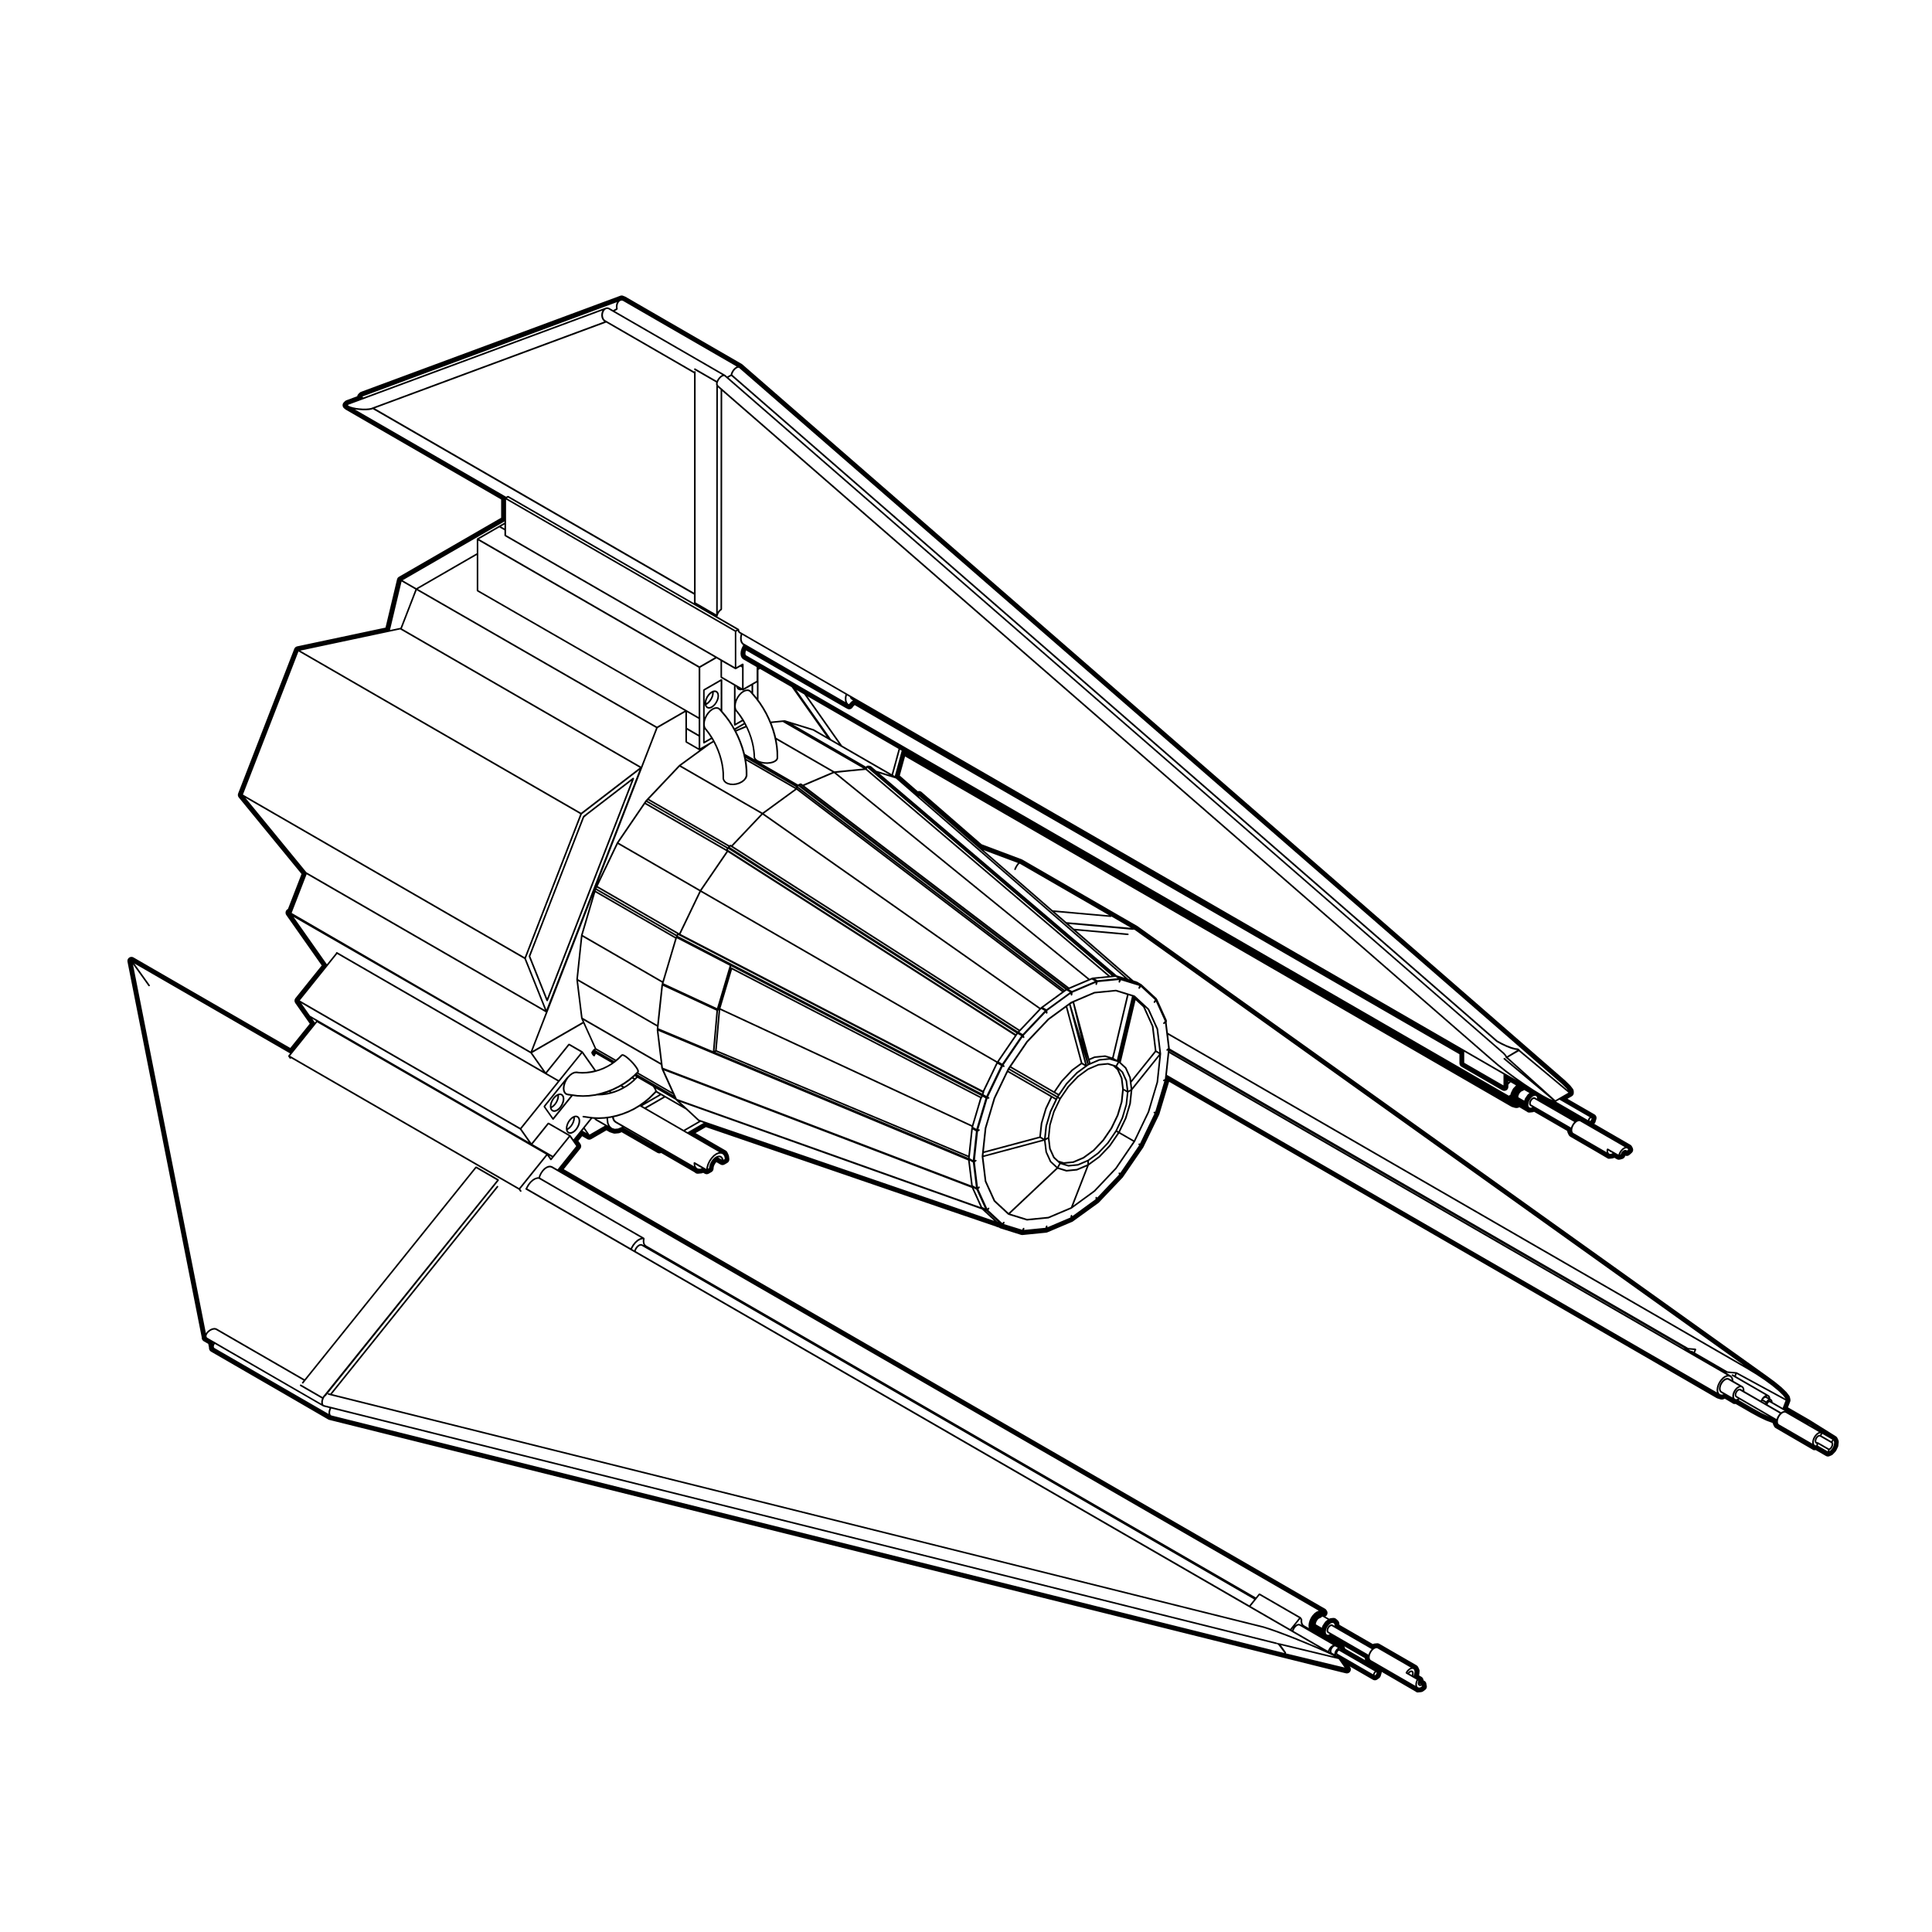 <?xml version="1.0" encoding="UTF-8"?>
<!-- Uploaded to: SVG Repo, www.svgrepo.com, Generator: SVG Repo Mixer Tools -->
<svg fill="#000000" width="800px" height="800px" version="1.1" viewBox="144 144 512 512" xmlns="http://www.w3.org/2000/svg">
 <g>
  <path d="m451.72 423.25-0.797-6.586c-0.004-0.012-0.031-0.012-0.031-0.031-0.012-0.012 0.02-0.02 0.012-0.031l-2.352-5.203c-0.012-0.02-0.039 0-0.051-0.02-0.012-0.012 0.012-0.031 0-0.051l-3.75-3.473c-0.016-0.012-0.035 0.012-0.051 0-0.02-0.012-0.012-0.039-0.031-0.051l-4.883-1.508c-0.02 0-0.031 0.031-0.051 0.031-0.016 0-0.02-0.031-0.039-0.031l-5.68 0.559c-0.02 0-0.012 0.02-0.031 0.031-0.012 0-0.02-0.02-0.035-0.02l-6.098 2.602c-0.016 0-0.004 0.02-0.016 0.031-0.012 0-0.02-0.012-0.031-0.012l-0.457 0.332-5.637 4.109c-0.012 0.012 0 0.02-0.012 0.031 0 0-0.016-0.012-0.02 0l-5.688 5.992c0 0.012 0.012 0.02 0 0.02 0 0.012-0.016 0-0.02 0.012l-4.883 7.144s0.012 0.012 0.004 0.012h-0.004c-0.012 0.012 0 0.012 0 0.012-0.004 0.012-0.012 0-0.016 0.012l-3.742 7.793c0 0.012 0.012 0.02 0.012 0.031 0 0-0.02 0-0.02 0.012l-2.352 7.91c0 0.012 0.012 0.012 0.012 0.02 0 0.012-0.02 0.012-0.02 0.02l-0.805 7.508c0 0.012 0.02 0.012 0.02 0.02 0 0.012-0.02 0.02-0.016 0.031l0.805 6.574c0 0.02 0.023 0.02 0.031 0.031 0.004 0.012-0.02 0.02-0.012 0.039l2.352 5.195c0.012 0.02 0.035 0.02 0.051 0.031 0.012 0.02-0.012 0.031 0 0.039l3.742 3.473c0.02 0.02 0.047 0.02 0.074 0.031 0.004 0.012 0 0.02 0.012 0.02l4.875 1.508c0.023 0.012 0.047 0.012 0.066 0.012h0.02l5.656-0.559h0.004 0.02 0.004c0.02-0.012 0.039-0.012 0.059-0.02l6.102-2.59v-0.012c0.016-0.012 0.031-0.012 0.039-0.02l6.102-4.449s-0.004-0.012 0-0.012c0.012-0.012 0.02 0 0.031-0.012l5.68-6c0.004 0 0-0.012 0-0.012 0.012-0.012 0.02-0.012 0.023-0.012l4.883-7.144c0.004-0.012-0.004-0.012-0.004-0.012 0.004-0.012 0.012 0 0.012-0.012 0.004 0 0 0 0 0 0-0.012 0.012-0.012 0.012-0.012l3.742-7.805c0.004 0-0.012-0.012-0.004-0.02 0-0.012 0.016 0 0.02-0.012l2.352-7.918s-0.012-0.012-0.012-0.02c0 0 0.02 0 0.02-0.012l0.801-7.508c0.004-0.02-0.02-0.02-0.02-0.031 0.012-0.008 0.027-0.004 0.02-0.012zm-8.449 13.176-1.133 3.797-1.727 3.602-0.348-0.207 1.578-3.285c0-0.012-0.012-0.012-0.012-0.02 0.004-0.012 0.02 0 0.02-0.012l1.047-3.531c0.004-0.012-0.012-0.012-0.012-0.012 0.004-0.012 0.016-0.012 0.02-0.02l0.344-3.231 0.562-0.324zm-5.324 11.062-2.746 2.902-2.621 1.91v-0.66l2.625-1.91c0.012-0.012 0-0.012 0.004-0.02 0.004 0 0.02 0 0.023-0.012l2.527-2.664c0.004 0 0-0.012 0-0.012 0.012-0.012 0.02 0 0.023-0.012l2.062-3.023 0.344 0.207zm-16.152 18.977-5.598 0.551-4.488-1.387 12.582-11.863 2.262 0.699c0.023 0.012 0.047 0.012 0.066 0.012h0.02l2.754-0.277h0.02c0.023-0.012 0.047-0.012 0.066-0.02l2.516-1.062-4.211 10.809zm0.785-14.766-1.125-2.469-0.367-3.043 0.625-0.352 0.312 2.602c0 0.02 0.023 0.02 0.031 0.031 0.004 0.012-0.02 0.02-0.012 0.039l1.043 2.312c0.012 0.02 0.039 0.012 0.051 0.031 0.012 0.012-0.012 0.031 0 0.039l1.547 1.426-0.504 0.871zm-17.879-2.125 14.895-3.984 0.719 0.414-15.672 4.191zm15.531-7.856 1.133-3.809 1.426-2.984 0.867 0.504-1.441 3.012c-0.004 0.012 0.012 0.02 0.004 0.031 0 0-0.016 0-0.02 0.012l-1.148 3.871c-0.004 0.012 0.016 0.012 0.012 0.02-0.004 0.012-0.016 0-0.02 0.012l-0.359 3.344-0.836-0.488zm-8.492-14.742 12.566 7.262-0.137 0.207-12.566-7.262zm13.812 3.684 2.746-2.902 2.363-1.723 0.836 0.484-2.231 1.621c-0.004 0.012 0.004 0.02 0 0.031-0.012 0-0.02-0.012-0.031 0l-2.777 2.922c0 0.012 0.012 0.02 0 0.02 0 0.012-0.016 0-0.02 0.012l-1.891 2.754-0.867-0.492zm8.555-23.383 5.586-0.551 2.961 0.918-3.926 16.582-1.785-0.539c-0.02-0.012-0.02 0.02-0.039 0.02-0.012-0.012-0.012-0.031-0.031-0.031h-0.02l-2.777 0.277c-0.012 0-0.012 0.02-0.02 0.031-0.02 0-0.031-0.02-0.039-0.02l-1.336 0.57-4.012-14.938zm15.152 8.762 0.785 6.453-6.258 7.805-0.09-0.746c-0.004-0.012-0.031-0.012-0.031-0.031-0.012-0.012 0.02-0.02 0.012-0.031l-1.152-2.551c-0.012-0.02-0.035 0-0.051-0.02-0.012-0.012 0.016-0.031 0-0.051l-1.441-1.328 3.906-16.48 1.996 1.84zm-6.973 20.652-1.031 3.465-1.652 3.445-2.156 3.16-2.5 2.637-2.676 1.949-2.664 1.145-2.438 0.238-1.012-0.312 2.273-0.215c0.012 0 0.012-0.012 0.02-0.012 0.02 0 0.047 0 0.066-0.012l2.711-1.152c0.012 0 0-0.012 0.012-0.012 0.012-0.012 0.023-0.012 0.035-0.02l2.711-1.98c0.012 0 0-0.012 0.004-0.012 0.004-0.012 0.02 0 0.023-0.012l2.527-2.676v-0.012c0.004-0.012 0.02 0 0.02-0.012l2.176-3.18c0.004-0.012-0.012-0.012 0-0.02 0-0.012 0.012-0.012 0.016-0.012l1.668-3.473c0-0.012-0.012-0.012-0.012-0.02 0.004-0.012 0.02 0 0.02-0.012l1.047-3.523c0.004-0.012-0.012-0.012-0.012-0.02 0.004-0.012 0.016-0.012 0.02-0.02l0.316-3.012 0.836 0.484zm-12.953 17.082-2.684 0.266-2.098-0.648 0.504-0.867 2.012 0.621c0.023 0.012 0.047 0.012 0.066 0.012h0.02l2.508-0.246c0.012 0 0.012-0.012 0.02-0.012 0.02 0 0.047-0.012 0.066-0.012l2.414-1.031v0.719zm-5.867-3.176-1.02-2.242-0.348-2.863 0.352-3.324 1.031-3.465 1.652-3.445 2.168-3.16 2.5-2.637 2.664-1.949 2.664-1.133 2.438-0.246 1.395 0.434 1.055 0.984 1.023 2.242 0.344 2.852-0.352 3.324-1.031 3.465-1.652 3.445-2.16 3.16-2.492 2.644-2.676 1.949-2.664 1.133-2.438 0.238-1.395-0.422zm-1.992-8.168 1.133-3.797 1.723-3.594 0.352 0.195-1.582 3.285c0 0.012 0.016 0.02 0.012 0.031 0 0-0.016 0-0.02 0.012l-1.043 3.523c-0.004 0.012 0.012 0.012 0.012 0.02-0.004 0.012-0.02 0-0.02 0.012l-0.344 3.238-0.559 0.324zm3.332-8.148 1.988-2.91 2.746-2.891 2.934-2.144 0.434-0.188 2.5-1.062 2.684-0.266 2.098 0.648-0.504 0.867-2.004-0.621c-0.02 0-0.031 0.031-0.051 0.031-0.02 0-0.02-0.039-0.039-0.031l-2.527 0.246c-0.012 0-0.012 0.031-0.02 0.031-0.02 0.012-0.023-0.02-0.039-0.012l-2.715 1.152c-0.012 0 0 0.02-0.012 0.031-0.012 0-0.02-0.02-0.031-0.012l-2.715 1.988c-0.004 0 0.004 0.02 0 0.02-0.012 0.012-0.02-0.012-0.031 0l-2.527 2.664c0 0.012 0.012 0.02 0 0.02 0 0.012-0.016 0-0.02 0.012l-2.055 3.012-0.352-0.195zm9.355-9.918 2.684-0.258 1.004 0.309-2.527 0.258c-0.016 0-0.012 0.02-0.023 0.031-0.016 0-0.023-0.02-0.035-0.02l-2.273 0.961-0.188-0.699zm-1.566 1.445-0.074 0.039-0.609-2.578zm-1.992-6.227-2.883-9.457 0.57-0.324zm1.52 6.473-0.105 0.082-0.988-3.688zm9.145 2.203 1.023 2.254 0.297 2.457-0.777-0.441-0.344-2.828c0-0.012-0.023-0.012-0.031-0.02 0-0.02 0.02-0.031 0.016-0.039l-0.945-2.098zm1.758 4.777-0.316-2.609c0-0.012-0.023-0.012-0.031-0.02 0-0.02 0.02-0.031 0.016-0.039l-1.047-2.324c-0.012-0.02-0.035 0-0.051-0.02-0.012-0.012 0.016-0.031 0-0.051l-1.543-1.422 0.508-0.867 1.594 1.477 1.125 2.481 0.371 3.031zm-3.043-8.145-0.852-0.504 3.941-16.621 0.902 0.277zm-12.637-14.52 4.203 15.672-0.719-0.414-3.996-14.887zm-15.965 17.191 12.57 7.262-0.105 0.215-12.57-7.25zm32.641 4.699-0.168-1.375 6.465-8.051 0.867 0.504zm6.477-15.508 0.746 6.121-0.777-0.453-0.785-6.465c-0.004-0.02-0.031-0.012-0.035-0.031-0.004-0.012 0.023-0.02 0.016-0.039l-2.254-4.977 0.766 0.711zm-34.152 3.488 5.648-5.965 4.481-3.266 3.934 14.68-2.383 1.734c-0.004 0.012 0.004 0.02 0 0.031-0.012 0-0.02-0.012-0.031 0l-2.777 2.934s0.012 0.012 0 0.02h-0.02l-1.891 2.766-11.324-6.543zm-10.945 22.758 2.336-7.856 3.344-6.977 11.332 6.543-1.445 3.012c0 0.012 0.016 0.02 0.012 0.031 0 0-0.016 0-0.02 0.012l-1.148 3.871c-0.004 0.012 0.016 0.012 0.012 0.02-0.004 0.012-0.02 0.012-0.02 0.02l-0.379 3.523-14.676 3.926zm-0.004 14-0.777-6.367 16.062-4.293 0.363 2.961c0 0.02 0.02 0.02 0.031 0.031 0 0.02-0.02 0.02-0.016 0.039l1.148 2.539c0.012 0.02 0.039 0.012 0.051 0.031 0.012 0.012-0.012 0.031 0 0.039l1.664 1.535-12.637 11.914-3.562-3.305zm34.164-3.492-5.656 5.977-5.488 4.004 4.137-10.637 2.922-2.137v-0.012c0.012-0.012 0.02 0 0.031-0.012l2.777-2.934v-0.012c0.004-0.012 0.02-0.012 0.02-0.02l2.273-3.316 3.727 2.144zm10.934-22.75-2.336 7.844-3.641 7.598-3.727-2.156 1.742-3.633c0.004-0.012-0.012-0.012-0.012-0.02 0.004-0.012 0.02 0 0.02-0.012l1.152-3.871c0-0.012-0.012-0.012-0.012-0.02 0-0.012 0.02-0.012 0.02-0.02l0.383-3.602 7.133-8.898z"/>
  <path d="m284.11 397.5 4.691 11.715c0.016 0.039 0.066 0.039 0.102 0.07 0.016 0.012 0 0.039 0.023 0.051s0.051 0.02 0.074 0.02c0.023 0 0.055-0.012 0.082-0.02 0.02-0.012 0.004-0.039 0.02-0.051 0.035-0.031 0.082-0.031 0.102-0.07l22.832-58.844c0.016-0.039-0.035-0.066-0.047-0.105 0-0.039 0.039-0.074 0.016-0.105-0.016-0.02-0.047 0.004-0.066-0.012-0.016-0.016 0-0.051-0.023-0.059-0.047-0.02-0.059 0.035-0.102 0.047-0.039 0.004-0.082-0.047-0.109-0.016l-12.203 9.383-0.012 0.012-0.941 0.727c-0.02 0.016 0.004 0.047-0.012 0.07-0.016 0.02-0.051 0-0.059 0.023l-0.047 0.117-14.316 36.898c-0.012 0.035 0.031 0.051 0.035 0.082-0.008 0.02-0.047 0.039-0.039 0.066zm14.699-36.852 0.902-0.766 11.645-8.953-22.359 57.617-4.453-11.125z"/>
  <path d="m297.77 441.05-0.059-0.484c0-0.012-0.023-0.012-0.031-0.02 0-0.02 0.02-0.031 0.016-0.039l-0.172-0.383c-0.004-0.02-0.035 0-0.047-0.02-0.012-0.012 0.012-0.031 0-0.051l-0.273-0.246c-0.016-0.02-0.035 0.012-0.055 0-0.016-0.012-0.004-0.039-0.023-0.051l-0.352-0.105c-0.02-0.012-0.023 0.02-0.047 0.02-0.016 0-0.023-0.031-0.039-0.031l-0.414 0.039c-0.016 0-0.012 0.031-0.023 0.031-0.016 0.012-0.02-0.02-0.035-0.012l-0.441 0.188c-0.012 0 0 0.02-0.012 0.031-0.012 0-0.02-0.02-0.031-0.012l-0.438 0.324c-0.004 0.012 0 0.02 0 0.031-0.004 0-0.016-0.012-0.023 0l-0.414 0.434c-0.004 0 0.004 0.012 0 0.02h-0.02l-0.352 0.523c-0.004 0.012 0.004 0.012 0.004 0.02-0.004 0.012-0.02 0-0.02 0.012l-0.273 0.559c-0.004 0.012 0.012 0.02 0.012 0.031-0.004 0-0.016 0-0.02 0.012l-0.172 0.57c0 0.012 0.012 0.02 0.012 0.02 0 0.012-0.02 0.012-0.02 0.02l-0.055 0.551c0 0.012 0.016 0.012 0.02 0.02 0 0.012-0.016 0.012-0.016 0.02l0.055 0.484c0 0.012 0.023 0.012 0.031 0.031 0 0.012-0.02 0.02-0.016 0.031l0.172 0.371c0.012 0.02 0.035 0.02 0.047 0.031 0.012 0.02-0.004 0.031 0 0.039l0.273 0.258c0.02 0.02 0.051 0.02 0.074 0.031 0.004 0 0 0.012 0.004 0.012l0.352 0.117c0.02 0.012 0.039 0.012 0.066 0.012h0.02l0.387-0.039c0.004 0 0.012-0.012 0.02-0.012 0.02 0 0.039-0.012 0.059-0.012l0.438-0.188c0.004 0 0-0.012 0.004-0.012 0.012-0.012 0.023-0.012 0.035-0.02l0.441-0.312c0.004-0.012 0-0.012 0-0.012 0.004-0.012 0.02-0.012 0.023-0.02l0.414-0.434v-0.02c0.004 0 0.016 0 0.02-0.012l0.352-0.516c0.004-0.012-0.004-0.012 0-0.02 0-0.012 0.016-0.012 0.016-0.012l0.273-0.57s-0.012-0.012-0.004-0.02c0.004-0.012 0.02 0 0.02-0.012l0.172-0.578c0-0.012-0.012-0.012-0.012-0.02 0-0.012 0.016 0 0.016-0.012l0.059-0.539c0-0.02-0.02-0.02-0.02-0.031 0.004-0.012 0.027-0.012 0.023-0.02zm-1.238 2.094-0.383 0.402-0.402 0.297-0.398 0.168-0.332 0.031-0.258-0.082-0.211-0.195-0.137-0.297 0.121-0.051c0.004 0 0-0.012 0.004-0.012 0.012-0.012 0.031-0.012 0.039-0.02l0.438-0.324c0.004 0 0-0.012 0-0.012 0.004-0.012 0.016-0.012 0.023-0.012l0.414-0.434c0.004-0.012-0.004-0.012 0-0.02 0.004-0.012 0.016 0 0.02-0.012l0.352-0.523s-0.004-0.012 0-0.012c0.004-0.012 0.016-0.012 0.02-0.02l0.273-0.559c0-0.012-0.004-0.012-0.004-0.02 0-0.012 0.012 0 0.016-0.012l0.172-0.57c0-0.012-0.016-0.02-0.012-0.031s0.02-0.012 0.02-0.02l0.055-0.539c0-0.012-0.016-0.012-0.02-0.031 0-0.012 0.02-0.012 0.016-0.02l-0.016-0.125 0.328-0.039 0.262 0.09 0.211 0.188 0.141 0.312 0.051 0.402-0.055 0.516-0.16 0.551-0.246 0.516zm-1.965-1.129 0.262-0.551 0.344-0.492 0.379-0.402 0.387-0.289-0.051 0.484-0.156 0.523-0.266 0.559-0.324 0.484-0.395 0.402-0.387 0.289 0.051-0.492z"/>
  <path d="m293.56 435.05-0.09-0.465c0-0.012-0.031-0.012-0.035-0.02 0-0.02 0.02-0.031 0.012-0.051l-0.203-0.344c-0.012-0.02-0.035 0-0.051-0.02-0.012-0.012 0.012-0.039-0.004-0.051l-0.297-0.215c-0.016-0.012-0.035 0.02-0.055 0.012-0.016-0.012-0.012-0.039-0.031-0.051l-0.379-0.07c-0.02 0-0.02 0.031-0.039 0.031s-0.02-0.031-0.039-0.031l-0.43 0.09c-0.016 0-0.004 0.02-0.02 0.031h-0.004c-0.004 0-0.004-0.012-0.012-0.012h-0.012l-0.449 0.227c-0.012 0 0 0.02-0.012 0.031-0.012 0-0.02-0.012-0.031-0.012l-0.438 0.363c-0.004 0 0.004 0.02 0 0.031-0.004 0-0.016-0.012-0.023 0l-0.402 0.465c-0.004 0.012 0.004 0.02 0 0.02-0.004 0.012-0.016 0-0.02 0.012l-0.336 0.539c-0.004 0 0.004 0.012 0.004 0.02-0.004 0.012-0.016 0-0.02 0.012l-0.246 0.57c-0.004 0.012 0.012 0.02 0.004 0.02 0 0.012-0.016 0.012-0.02 0.02l-0.141 0.57c0 0.012 0.016 0.012 0.012 0.02 0 0.012-0.016 0.012-0.016 0.02l-0.023 0.539c0 0.012 0.02 0.012 0.02 0.02 0 0.012-0.02 0.02-0.016 0.031l0.09 0.453c0 0.02 0.023 0.02 0.035 0.031 0.004 0.02-0.016 0.031-0.012 0.039l0.203 0.352c0.012 0.02 0.035 0.012 0.055 0.031 0.004 0.012-0.004 0.031 0.004 0.031l0.297 0.215c0.02 0.02 0.051 0.02 0.082 0.031 0.004 0 0 0.012 0.004 0.012l0.379 0.07c0.016 0 0.023 0.012 0.039 0.012s0.023-0.012 0.039-0.012l0.43-0.082s0-0.012 0.004-0.012c0.016 0 0.035 0 0.051-0.012l0.449-0.227c0.004 0 0-0.012 0.004-0.012 0.012-0.012 0.023-0.012 0.035-0.02l0.438-0.352c0.004-0.012 0-0.02 0-0.02 0.004-0.012 0.016 0 0.023-0.012l0.402-0.473s-0.004-0.012 0-0.012c0.004-0.012 0.016-0.012 0.02-0.012l0.336-0.539c0-0.012-0.004-0.012-0.004-0.02 0.004-0.012 0.016 0 0.02-0.012l0.246-0.578s-0.012-0.012-0.004-0.02c0.004-0.012 0.016 0 0.02-0.012l0.141-0.578c0-0.012-0.016-0.012-0.012-0.02 0-0.012 0.016-0.012 0.016-0.02l0.023-0.527c0-0.02-0.02-0.012-0.02-0.031-0.012-0.008 0.008-0.008 0.008-0.02zm-1.145 2.148-0.367 0.422-0.418 0.344-0.398 0.195-0.363 0.07-0.293-0.051-0.211-0.156-0.168-0.289-0.016-0.082 0.266-0.137c0.004 0 0-0.012 0.004-0.012 0.012-0.012 0.02 0 0.031-0.012l0.441-0.363c0.004 0 0-0.012 0-0.012 0.004-0.012 0.016-0.012 0.023-0.012l0.402-0.465c0.004-0.012-0.004-0.012 0-0.02 0.004-0.012 0.016 0 0.02-0.012l0.336-0.539c0-0.012-0.004-0.012-0.004-0.02 0.004-0.012 0.016 0 0.02-0.012l0.246-0.578s-0.012-0.012-0.004-0.02c0.004-0.012 0.016 0 0.02-0.012l0.141-0.578c0-0.012-0.016-0.012-0.012-0.02 0-0.012 0.016-0.012 0.016-0.02l0.023-0.527c0-0.012-0.02-0.012-0.02-0.031h0.004l0.238-0.051 0.293 0.051 0.211 0.156 0.168 0.289 0.082 0.395-0.023 0.492-0.137 0.539-0.23 0.539zm-1.574-1.949 0.367-0.422 0.418-0.332 0.102-0.059-0.016 0.352-0.137 0.539-0.227 0.539-0.312 0.504-0.395 0.453-0.402 0.324-0.105 0.059 0.016-0.344 0.137-0.551 0.23-0.527z"/>
  <path d="m623.49 520.22-5.648-3.254 0.586-1.516c0.082-0.195 0.098-0.422 0.047-0.629l-0.137-0.578c-0.031-0.145-0.102-0.297-0.195-0.414l-0.699-0.906-1.34-1.301-1.723-1.414-2.035-1.496-166.93-119.31-30.562-17.648-10.707-4.027-15.906-13.836c-0.203-0.172-0.453-0.262-0.707-0.262-0.105 0-0.215 0.016-0.316 0.051l-4.75-4.141 1.387-5.066 1.898 1.098 0.016 0.012h0.004l0.004 0.004c16.055 9.27 156.68 90.469 158.66 91.656 0.086 0.051 0.172 0.102 0.266 0.125l0.422 0.125h0.004l0.211 0.07c0.012 0 0.023 0 0.039 0.012 0.145 0.039 0.359 0.07 0.551 0.07 0.137 0 0.266-0.02 0.359-0.051l0.363-0.156c0.66 0.383 1.812 1.055 2.031 1.199 0.176 0.168 0.344 0.215 0.559 0.215 0.055 0 0.117 0 0.176-0.012l0.684-0.07c0.152-0.012 0.301-0.059 0.43-0.137l8.793 5.078c-0.004 0.156 0.031 0.312 0.098 0.465l0.266 0.578c0.09 0.195 0.246 0.371 0.438 0.484 3.715 2.144 9.375 5.422 9.75 5.668 0.168 0.145 0.312 0.195 0.492 0.195 0.07 0 0.137-0.012 0.223-0.02l0.695-0.07c0.18-0.012 0.363-0.082 0.516-0.188l0.676 0.383c0.16 0.102 0.348 0.145 0.535 0.145 0.09 0 0.188-0.012 0.277-0.039l0.629-0.168c0.363-0.102 0.648-0.371 0.75-0.73l0.047-0.145c0.121 0.051 0.258 0.07 0.383 0.07 0.258 0 0.516-0.09 0.715-0.266l0.637-0.559c0.344-0.312 0.453-0.816 0.262-1.25l-0.199-0.406c-0.098-0.207-0.246-0.371-0.438-0.484l-9.582-5.543c0.156-0.125 0.281-0.312 0.344-0.523l0.223-0.754c0.141-0.473-0.066-0.984-0.492-1.23l-7.168-4.133 1.145-0.66c0.344-0.195 0.551-0.57 0.527-0.973l-0.016-0.414c-0.012-0.215-0.09-0.434-0.227-0.609l-0.664-0.855-1.367-1.34-218.15-189.85-30.898-17.859-0.641-0.258c-0.117-0.047-0.242-0.066-0.367-0.066s-0.25 0.023-0.371 0.07l-68.301 25.316-0.43 0.16c-0.141 0.055-0.273 0.137-0.383 0.25l-0.297 0.297c-0.168 0.168-0.273 0.383-0.301 0.613l-2.457 0.91-0.43 0.16c-0.141 0.055-0.273 0.137-0.383 0.246l-0.297 0.297c-0.211 0.215-0.324 0.516-0.309 0.812 0.016 0.309 0.16 0.586 0.395 0.777l0.43 0.344 41.191 23.801v4.848l-27.078 15.637c-0.258 0.145-0.438 0.395-0.508 0.68l-3.055 12.797-23.41 4.969c-0.352 0.074-0.645 0.324-0.777 0.664l-14.871 38.324c-0.141 0.359-0.074 0.766 0.172 1.066l16.625 20.27-3.594 9.273c-0.133 0.059-0.25 0.145-0.359 0.262-0.336 0.367-0.379 0.926-0.086 1.34l0.215 0.312 0.004-0.004c0.031 0.055 0.066 0.105 0.102 0.156l9.07 12.902-6.977 8.676c-0.301 0.371-0.312 0.898-0.039 1.289l3.848 5.473-5.164 6.422c-5.785-3.344-41.176-23.781-41.543-23.992-0.168-0.102-0.359-0.145-0.543-0.145-0.215 0-0.434 0.066-0.621 0.195-0.344 0.246-0.516 0.672-0.43 1.082l19.684 99.602-0.02 0.051c0 0.383 0.203 0.734 0.535 0.938l1.203 0.691 0.211 1.074-0.02 0.051c-0.004 0.383 0.203 0.734 0.535 0.938 10.383 5.992 30.137 17.406 31.008 17.945 0.105 0.07 0.223 0.117 0.344 0.145l268.18 66.859 1.23 0.297c0.086 0.02 0.168 0.031 0.25 0.031 0.348 0 0.684-0.176 0.887-0.473 0.25-0.363 0.246-0.855-0.012-1.219l-0.133-0.188 6.168 3.562c0.168 0.102 0.348 0.145 0.535 0.145 0.227 0 0.441-0.07 0.629-0.207l0.504-0.371c0.191-0.137 0.328-0.332 0.398-0.551l0.223-0.754c0.039-0.117 0.051-0.238 0.051-0.344 4.273 2.469 8.723 5.059 9.043 5.254 0.156 0.156 0.297 0.195 0.48 0.195 0.07 0 0.141-0.012 0.227-0.02l0.695-0.07c0.188-0.012 0.367-0.09 0.523-0.195l0.551-0.402c0.359-0.266 0.523-0.719 0.402-1.145 0-0.012-0.047-0.176-0.07-0.309 0.004-0.383-0.195-0.746-0.539-0.945l-0.246-0.145c0-0.363-0.195-0.73-0.539-0.926l-0.629-0.363c0.016-0.051 0.023-0.102 0.031-0.145l0.102-0.918c0.02-0.188-0.012-0.383-0.09-0.551l-0.266-0.578c-0.09-0.207-0.246-0.371-0.438-0.492l-9.875-5.699c-0.168-0.102-0.352-0.145-0.539-0.145-0.031 0-0.07 0-0.105 0.012l-0.629 0.059c-0.16 0.02-0.312 0.07-0.453 0.145l-8.852-5.109-0.039-0.453c-0.035-0.258-0.152-0.484-0.332-0.66l-0.453-0.414c-0.195-0.188-0.465-0.289-0.73-0.289h-0.105l-0.68 0.07c-0.125 0.02-0.238 0.082-0.348 0.137l-1.055-0.594-0.004-0.02c0.051-0.031 0.105-0.02 0.152-0.051 0.414-0.309 0.559-0.848 0.348-1.309-0.098-0.207-0.312-0.527-0.508-0.641l-0.246-0.145h-0.012l-201.53-116.36 4.375-5.441c0.301-0.363 0.316-0.898 0.039-1.281l-0.551-0.785 0.996-1.238 1.34 0.777c0.168 0.102 0.348 0.145 0.535 0.145s0.371-0.051 0.535-0.145l4.031-2.332 0.828 0.484 1.031 0.344c0.105 0.031 0.211 0.051 0.316 0.051 0.035 0 0.07 0 0.105-0.012l0.945-0.09c0.105-0.012 0.211-0.039 0.312-0.082l0.473-0.207 9.48 5.473c0.168 0.102 0.348 0.145 0.535 0.145 0.156 0 0.316-0.031 0.465-0.105l8.934 5.164 0.012 0.039c0.203 0.188 0.457 0.289 0.73 0.289h0.105l0.906-0.09c0.105-0.012 0.211-0.039 0.312-0.09l0.145-0.059 0.395 0.227c0.168 0.102 0.352 0.145 0.535 0.145 0.18 0 0.371-0.051 0.535-0.145l0.75-0.434c0.297-0.168 0.492-0.473 0.527-0.816l0.055-0.539 0.137-0.395 0.211-0.414 0.277-0.371 0.074-0.082 1.09 0.629c0.168 0.102 0.352 0.145 0.535 0.145 0.18 0 0.367-0.051 0.535-0.145l0.75-0.434c0.371-0.215 0.578-0.629 0.527-1.062l-0.086-0.691c-0.012-0.105-0.039-0.215-0.086-0.312l-0.332-0.73c-0.098-0.207-0.246-0.371-0.438-0.484l-8-4.625 2.727-1.57c65.863 22.602 75.43 25.879 76.938 26.359l-0.012 0.031 0.785 0.246 0.223 0.156 5.582 1.754c0.105 0.031 0.211 0.051 0.312 0.051 0.039 0 0.074 0 0.105-0.012l6.246-0.621c0.105-0.012 0.211-0.031 0.312-0.082l6.695-2.84 6.906-4.996 6.379-6.711 5.453-7.961c1.633-3.356 3.996-8.277 4.172-8.602l-0.012-0.012c0.055-0.082 0.098-0.168 0.117-0.266 1.16-3.894 2.383-7.969 2.559-8.52 14.828 8.559 143.14 82.645 145.04 83.797 0.082 0.059 0.172 0.102 0.266 0.125l0.855 0.266c0.102 0.031 0.207 0.039 0.312 0.039 0.137 0 0.289-0.031 0.414-0.082l0.367-0.156c0.66 0.383 1.809 1.055 2.023 1.199 0.176 0.168 0.348 0.215 0.562 0.215 0.055 0 0.117 0 0.176-0.012l0.105-0.012 4.09 2.363 2.133 1.16 1.914 0.906 1.562 0.578 0.109 0.02c0.016 0.105 0.047 0.215 0.09 0.312l0.266 0.578c0.09 0.207 0.246 0.371 0.438 0.484 3.715 2.144 9.371 5.43 9.75 5.668 0.168 0.156 0.309 0.195 0.492 0.195 0.07 0 0.137-0.012 0.215-0.012l0.176-0.02 2.707 1.559c0.16 0.102 0.344 0.145 0.527 0.145 0.141 0 0.289-0.031 0.418-0.09l0.555-0.238c0.133-0.051 0.258-0.137 0.352-0.246l0.695-0.73c0.074-0.082 0.141-0.176 0.191-0.277l0.453-0.945c0.051-0.105 0.09-0.227 0.102-0.352l0.102-0.918c0.02-0.188-0.012-0.371-0.09-0.551l-0.258-0.57c-0.09-0.188-0.23-0.352-0.414-0.465zm-23.332-6.648-0.344-0.105-0.25-0.238-0.172-0.379-0.059-0.492 0.07-0.629 0.18-0.621 0.312-0.648 0.395-0.578 0.473-0.492 0.484-0.352 0.473-0.207 0.402-0.039 0.344 0.105 0.246 0.238 0.176 0.371 0.02 0.176-0.68-0.395c-0.012 0-0.02 0.012-0.031 0.012s0-0.02-0.012-0.031l-0.293-0.09c-0.016 0-0.016 0.02-0.035 0.02-0.016 0-0.016-0.031-0.031-0.031-0.004 0-0.012 0.012-0.02 0.012l-0.332 0.031c-0.016 0-0.012 0.02-0.023 0.031-0.016 0-0.023-0.02-0.039-0.02l-0.359 0.156c-0.012 0 0 0.02-0.012 0.031-0.012 0-0.023-0.02-0.035-0.012l-0.359 0.266c-0.012 0.012 0 0.02-0.004 0.031-0.004 0-0.02-0.012-0.023 0l-0.332 0.352c-0.004 0 0.004 0.012 0 0.02h-0.02l-0.293 0.422c-0.004 0.012 0.004 0.012 0.004 0.02-0.004 0.012-0.02 0-0.02 0.012l-0.227 0.465c0 0.012 0.012 0.012 0.012 0.02 0 0.012-0.02 0-0.02 0.012l-0.137 0.473c0 0.012 0.012 0.012 0.012 0.02 0 0.012-0.02 0-0.02 0.012l-0.047 0.441c-0.004 0.02 0.02 0.02 0.02 0.031 0 0.012-0.02 0.012-0.016 0.02l0.047 0.395c0.004 0.012 0.023 0.012 0.035 0.031 0 0.012-0.02 0.02-0.02 0.031l0.137 0.309c0.012 0.02 0.039 0.02 0.051 0.031 0.012 0.02-0.012 0.031 0 0.039l0.227 0.207c0.012 0.012 0.02 0.012 0.031 0.02 0.012 0 0 0.012 0.012 0.012l0.672 0.395-0.16 0.07zm-270.92-59.84-0.438-0.125-0.324-0.309-0.215-0.473-0.031-0.238 1.734 1.004-0.215 0.09zm-22.309-10.59-0.734-0.227-0.551-0.516-0.367-0.789-0.121-1.031 0.023-0.238 0.586-0.082h0.047l0.418-0.09 0.035 0.277c0 0.012 0.023 0.012 0.031 0.031 0 0.012-0.02 0.02-0.016 0.031l0.246 0.551c0.004 0.02 0.035 0.012 0.047 0.031 0.012 0.012-0.004 0.031 0 0.039l0.395 0.363c0.012 0.012 0.02 0 0.031 0.012 0.004 0 0 0.012 0.004 0.02l1.844 1.062-0.09 0.07-0.961 0.402zm213.08 148.07-0.211-0.059-0.156-0.145-0.105-0.246-0.039-0.324 0.039-0.422 0.125-0.414 0.121-0.258 0.09 0.059-0.035 0.059c0 0.012 0.012 0.02 0.012 0.031 0 0-0.02 0-0.02 0.012l-0.082 0.258c0 0.012 0.016 0.012 0.016 0.02-0.004 0.012-0.02 0.012-0.023 0.02l-0.02 0.238c0 0.012 0.02 0.012 0.02 0.031 0 0.012-0.02 0.012-0.02 0.02l0.023 0.207c0.004 0.012 0.023 0.012 0.031 0.031 0.004 0.012-0.02 0.02-0.016 0.031l0.082 0.168c0.012 0.02 0.031 0.02 0.051 0.031 0.004 0.02-0.016 0.031 0 0.039l0.117 0.117c0.02 0.02 0.051 0.02 0.082 0.031 0 0 0 0.012 0.004 0.012l0.152 0.051c0.02 0.012 0.047 0.02 0.07 0.02 0.004 0 0.012-0.012 0.02-0.012l0.156-0.012c0.012 0 0.016-0.012 0.02-0.012h0.004c0.023 0 0.047-0.012 0.066-0.012l0.176-0.082 0.055 0.195-0.227 0.168-0.316 0.137zm-216.37-364.91-0.168 0.367c-0.004 0.012 0.012 0.016 0.012 0.023-0.004 0.012-0.02 0.004-0.023 0.016l-0.102 0.441c0 0.012 0.016 0.016 0.016 0.023 0 0.012-0.02 0.012-0.02 0.02l-0.016 0.457c0 0.012 0.016 0.012 0.016 0.02 0 0.012-0.016 0.012-0.016 0.02l0.07 0.441c0 0.012 0.016 0.012 0.02 0.02 0 0.004-0.012 0.012-0.012 0.02l0.152 0.398c0.004 0.016 0.02 0.012 0.031 0.02 0.004 0.012-0.012 0.02-0.004 0.031l0.223 0.316c0.012 0.016 0.023 0.012 0.035 0.02 0.004 0.004-0.004 0.02 0 0.023l0.277 0.227c0 0.004 0.004 0 0.004 0l-61.816 22.922-0.605 0.105-0.73 0.055-0.004-0.004-0.875-0.004-0.004 0.004-0.887-0.066-0.02-0.004h-0.004l-0.852-0.105-0.812-0.168-0.664-0.195-0.453-0.195-0.203-0.168-0.004-0.023 0.086-0.086 0.379-0.141zm-63.121 22.605 66.98-24.836-0.16 0.367c-0.004 0.012 0.012 0.016 0.012 0.023 0 0.012-0.02 0.004-0.02 0.016l-0.102 0.441c0 0.012 0.016 0.016 0.016 0.023 0 0.012-0.02 0.012-0.02 0.02l-0.016 0.457c0 0.012 0.016 0.012 0.016 0.02 0 0.012-0.016 0.012-0.016 0.02l0.047 0.297-0.754 0.434-1.039-0.594c-0.012-0.004-0.016 0.012-0.023 0.004-0.004-0.004 0-0.016-0.012-0.02l-0.312-0.109c-0.016-0.004-0.023 0.02-0.039 0.02-0.016-0.004-0.016-0.035-0.035-0.035l-0.328 0.004c-0.016 0-0.016 0.031-0.031 0.035-0.016 0-0.023-0.023-0.039-0.02l-0.086 0.035-64.266 23.824-0.02-0.012-0.203-0.16-0.004-0.031 0.082-0.086zm330.17 200.88-0.211-0.059-0.152-0.137-0.109-0.266-0.039-0.312 0.012-0.102 0.383 0.215c0.004 0.012-0.012 0.02 0 0.031l0.117 0.117c0.02 0.02 0.051 0.02 0.082 0.031 0 0 0 0.012 0.004 0.012l0.152 0.051c0.02 0.012 0.047 0.02 0.07 0.02h0.012l0.344 0.188-0.086 0.059-0.312 0.137zm-21.16-12.242-0.207-0.07-0.156-0.137-0.105-0.238-0.035-0.324 0.047-0.414 0.125-0.434 0.207-0.422 0.266-0.395 0.312-0.332 0.312-0.227 0.312-0.137 0.25-0.02 0.211 0.059 0.145 0.145 0.105 0.238 0.039 0.312v0.012l-0.527-0.309c-0.012-0.012-0.02 0.012-0.031 0.012-0.012-0.012-0.004-0.02-0.016-0.031l-0.152-0.051c-0.02-0.012-0.031 0.031-0.051 0.031-0.02-0.012-0.02-0.039-0.039-0.039l-0.18 0.02c-0.016 0-0.012 0.031-0.023 0.031-0.016 0.012-0.02-0.02-0.039-0.012l-0.195 0.082c-0.012 0.012 0 0.031-0.012 0.031-0.012 0.012-0.02-0.012-0.031 0l-0.195 0.137c-0.012 0.012 0 0.02 0 0.031-0.012 0-0.02-0.012-0.031 0l-0.176 0.188c-0.012 0.012 0 0.02 0 0.02-0.012 0.012-0.02 0-0.023 0.012l-0.152 0.227c-0.012 0 0.004 0.012 0 0.02 0 0.012-0.016 0-0.02 0.012l-0.117 0.246c-0.012 0.012 0.012 0.02 0.004 0.031-0.004 0-0.016 0-0.016 0.012l-0.082 0.258c0 0.012 0.012 0.012 0.012 0.02 0 0.012-0.02 0-0.02 0.012l-0.023 0.238c-0.004 0.02 0.02 0.02 0.02 0.031s-0.023 0.012-0.02 0.02l0.023 0.215c0.004 0.012 0.031 0.012 0.031 0.031 0.012 0.012-0.02 0.02-0.012 0.031l0.082 0.168c0.004 0.02 0.031 0.02 0.047 0.031 0.004 0.02-0.012 0.031 0 0.039l0.121 0.117c0.012 0.012 0.02 0.012 0.031 0.012 0.012 0.012 0 0.012 0.012 0.02l0.523 0.309-0.309 0.125zm63.145 81.793-1.828-0.855-2.102-1.152-3.988-2.312c0.012 0 0-0.012 0.012-0.012s0.023 0 0.039-0.012l0.168-0.125 7.824 4.516zm-8.426-5.383-0.051-0.051-0.051-0.105-0.02-0.137 0.02-0.207 0.07-0.227 0.105-0.207 0.141-0.215 0.145-0.156 0.168-0.117 0.137-0.059 0.102-0.012 0.102 0.039 10.539 6.082-0.203 0.207c-0.004 0.012 0.004 0.02 0 0.031h-0.023l-0.289 0.434c-0.012 0 0.004 0.012 0 0.02 0 0-0.016-0.012-0.02 0l-0.223 0.465c-0.004 0.012 0.012 0.02 0.004 0.031 0 0-0.02 0-0.02 0.012l-0.086 0.277zm0.301-2.519-0.359 0.266c-0.004 0 0.004 0.02-0.004 0.02-0.004 0.012-0.02-0.012-0.023 0l-0.336 0.352c-0.004 0.012 0.012 0.02 0 0.031 0 0-0.016-0.012-0.02 0l-0.289 0.422c-0.012 0.012 0.004 0.012 0 0.02 0 0.012-0.016 0-0.02 0.012l-0.223 0.465c-0.004 0.012 0.012 0.012 0.004 0.02 0 0.012-0.016 0-0.02 0.012l-0.137 0.473c0 0.012 0.016 0.012 0.012 0.02 0 0.012-0.016 0-0.016 0.012l-0.047 0.441c0 0.02 0.02 0.02 0.02 0.031s-0.02 0.012-0.02 0.02l0.035 0.289-2.82-1.621-0.168-0.156-0.105-0.238-0.039-0.312 0.047-0.414 0.121-0.422 0.211-0.441 0.277-0.395 0.301-0.324 0.328-0.238 0.312-0.137 0.246-0.02 0.238 0.082 2.812 1.613-0.273 0.117c-0.012 0 0 0.02-0.012 0.031-0.016-0.02-0.027-0.039-0.035-0.027zm-2.965-3.016-0.523 0.227c-0.012 0 0 0.02-0.012 0.031-0.012 0-0.02-0.02-0.031-0.012l-0.523 0.383c-0.004 0.012 0.004 0.02-0.004 0.031-0.012 0-0.02-0.012-0.023 0l-0.488 0.516c-0.012 0 0.004 0.02 0 0.02-0.004 0.012-0.02 0-0.02 0.012l-0.422 0.609c0 0.012 0.012 0.02 0.004 0.02-0.004 0.012-0.016 0-0.016 0.012l-0.324 0.672c-0.004 0.012 0.012 0.012 0.012 0.02-0.004 0.012-0.02 0-0.02 0.012l-0.207 0.68c0 0.012 0.016 0.012 0.012 0.02 0 0.012-0.02 0.012-0.02 0.02l-0.07 0.641c0 0.02 0.02 0.02 0.023 0.031-0.004 0.012-0.023 0.012-0.02 0.02l0.07 0.57c0.004 0.012 0.023 0.012 0.035 0.031 0 0.012-0.02 0.012-0.016 0.02l-145.75-84.152 0.621-5.75 147.77 85.316c-0.016 0-0.012 0.02-0.02 0.031-0.016-0.004-0.02-0.027-0.035-0.027zm-149.24-78.301c-0.047 0.02-0.023 0.082-0.047 0.117-0.031 0.039-0.09 0.051-0.09 0.102 0.004 0.02 0.031 0.02 0.035 0.031 0.004 0.02-0.02 0.02-0.016 0.039 0.035 0.082 0.109 0.125 0.195 0.125h0.02l0.117-0.012-2.402 8.082-0.281 0.016c-0.051 0.012-0.047 0.07-0.082 0.09-0.039 0.031-0.098 0.012-0.105 0.059-0.012 0.02 0.023 0.031 0.02 0.051 0 0.02-0.031 0.02-0.031 0.039 0.004 0.051 0.07 0.059 0.102 0.09s0.012 0.082 0.051 0.102l0.121 0.039-3.844 7.992-0.176-0.059c-0.039-0.012-0.066 0.039-0.105 0.059-0.039 0.012-0.086-0.031-0.109 0-0.016 0.02 0.016 0.039 0.004 0.059-0.016 0.02-0.047 0.012-0.051 0.031-0.016 0.039 0.039 0.059 0.051 0.102 0.012 0.051-0.031 0.09 0.012 0.117l0.141 0.137-5.004 7.32-0.102-0.09c-0.039-0.039-0.082 0.012-0.121 0-0.039-0.012-0.074-0.059-0.109-0.039-0.02 0.012 0 0.031-0.02 0.051-0.016 0.012-0.039-0.02-0.051 0-0.031 0.031 0.012 0.082 0.004 0.117-0.004 0.051-0.066 0.07-0.047 0.117l0.125 0.277-5.793 6.109-0.051-0.105c-0.02-0.051-0.082-0.031-0.125-0.051-0.039-0.02-0.051-0.082-0.098-0.082-0.016 0-0.012 0.031-0.023 0.031-0.016 0.012-0.023-0.02-0.039-0.012-0.051 0.02-0.023 0.082-0.051 0.117-0.02 0.039-0.082 0.051-0.074 0.102l0.051 0.414-6.168 4.5-0.02-0.176c-0.012-0.051-0.074-0.051-0.105-0.082-0.031-0.039-0.031-0.102-0.086-0.105-0.016 0-0.016 0.02-0.023 0.02-0.012 0-0.012-0.02-0.023-0.02-0.055 0.012-0.047 0.07-0.082 0.105-0.035 0.031-0.105 0.031-0.105 0.082l-0.055 0.516-6.102 2.602 0.023-0.266c0.004-0.051-0.055-0.07-0.086-0.105s-0.016-0.105-0.07-0.125c-0.012 0-0.012 0.02-0.023 0.02-0.004-0.012-0.004-0.02-0.016-0.02-0.059-0.012-0.07 0.059-0.109 0.09-0.035 0.02-0.102 0.012-0.109 0.059l-0.141 0.484-5.652 0.559 0.082-0.289 0.012-0.031c0.02-0.051-0.039-0.082-0.059-0.117-0.02-0.051 0-0.105-0.051-0.137-0.012 0-0.012 0.012-0.02 0.012-0.012 0 0-0.02-0.012-0.02-0.059-0.02-0.082 0.039-0.121 0.07-0.047 0.02-0.109-0.012-0.133 0.039l-0.207 0.422-4.832-1.496 0.176-0.352c0.02-0.051-0.035-0.09-0.051-0.125-0.012-0.059 0.02-0.105-0.023-0.145-0.004 0-0.016 0.012-0.02 0.012-0.004-0.012 0-0.02-0.004-0.02-0.051-0.031-0.082 0.031-0.121 0.039-0.055 0.012-0.109-0.02-0.152 0.031l-0.215 0.312-3.707-3.445 0.258-0.371c0.031-0.039-0.02-0.09-0.031-0.137 0-0.051 0.039-0.102 0-0.137-0.012 0-0.016 0.012-0.02 0-0.012 0 0-0.012-0.012-0.02-0.039-0.02-0.082 0.02-0.117 0.031-0.059 0-0.117-0.039-0.156 0l-0.207 0.227-2.344-5.176 0.328-0.344c0.039-0.039-0.004-0.09 0-0.145 0-0.051 0.051-0.09 0.02-0.125-0.004-0.012-0.016 0-0.023-0.012-0.004 0 0.004-0.02 0-0.02-0.039-0.039-0.09 0-0.141 0s-0.098-0.051-0.133-0.02l-0.188 0.137-0.805-6.594 0.379-0.277c0.039-0.031 0.004-0.082 0.02-0.125 0.016-0.051 0.074-0.082 0.051-0.125-0.004-0.012-0.02 0-0.031-0.012-0.004-0.012 0.012-0.02 0.004-0.031-0.031-0.051-0.086-0.012-0.137-0.02-0.047-0.012-0.074-0.07-0.121-0.051l-0.156 0.059 0.812-7.578 0.371-0.168c0.047-0.02 0.023-0.082 0.047-0.117 0.023-0.039 0.09-0.051 0.086-0.102 0-0.012-0.023-0.012-0.031-0.031 0-0.012 0.02-0.02 0.016-0.031-0.016-0.039-0.066-0.02-0.098-0.039-0.035-0.031-0.051-0.102-0.105-0.102-0.004 0-0.016 0.012-0.02 0.012l-0.16 0.012 2.398-8.082 0.309-0.02h0.012l0.004-0.012h0.016c0.012 0 0.012-0.02 0.02-0.02 0.07-0.02 0.141-0.051 0.168-0.125 0-0.02-0.031-0.02-0.023-0.039 0.004-0.02 0.035-0.02 0.035-0.039-0.012-0.051-0.07-0.051-0.102-0.082-0.02-0.039-0.012-0.102-0.055-0.105l-0.191-0.059 3.848-7.992 0.246 0.07c0.02 0.012 0.039 0.012 0.059 0.012 0.059 0 0.117-0.02 0.156-0.07 0.012-0.012 0-0.02 0-0.02 0.012-0.012 0.023-0.012 0.031-0.02 0.004-0.012-0.012-0.012-0.012-0.02 0.012-0.012 0.031-0.012 0.031-0.02 0.012-0.051-0.039-0.07-0.055-0.105-0.012-0.039 0.031-0.09-0.004-0.117l-0.195-0.176 4.996-7.332 0.152 0.145c0.047 0.039 0.098 0.059 0.145 0.059 0.031 0 0.059-0.012 0.09-0.02 0.012-0.012 0-0.02 0.004-0.031 0.023-0.012 0.051-0.012 0.066-0.02 0.035-0.039-0.012-0.082-0.004-0.125 0.012-0.039 0.059-0.07 0.039-0.105l-0.156-0.352 5.793-6.121 0.09 0.195c0.035 0.082 0.109 0.125 0.195 0.125 0.004 0 0.016-0.012 0.02-0.012 0.023 0 0.047-0.012 0.07-0.012 0.047-0.02 0.02-0.082 0.047-0.125 0.023-0.039 0.086-0.051 0.074-0.102l-0.059-0.527 6.16-4.488 0.039 0.289c0.004 0.082 0.082 0.102 0.137 0.125 0.031 0.02 0.02 0.059 0.051 0.059 0.012 0 0.016 0.012 0.02 0.012 0.012 0 0.02-0.012 0.031-0.012 0.031 0 0.02-0.039 0.047-0.059 0.066-0.031 0.133-0.051 0.141-0.125l0.066-0.598 6.106-2.594-0.039 0.359c0 0.051 0.059 0.066 0.09 0.105 0.023 0.047 0.012 0.109 0.07 0.125 0.004-0.039 0.023-0.039 0.043-0.039 0.098 0 0.176-0.059 0.207-0.156l0.176-0.598 5.652-0.559-0.133 0.438c-0.016 0.055 0.051 0.082 0.07 0.125 0.02 0.039 0 0.105 0.047 0.121 0.012 0.004 0.02 0.004 0.023 0.004 0.012 0.004 0.004 0.012 0.012 0.012 0.02 0.004 0.039 0.012 0.059 0.012 0.082 0 0.156-0.051 0.191-0.121l0.258-0.527 4.836 1.492-0.227 0.473c-0.023 0.051 0.031 0.082 0.047 0.125 0.016 0.047-0.02 0.105 0.023 0.137 0.012 0.012 0.02 0.012 0.031 0.012v0.012c0.031 0.012 0.059 0.02 0.098 0.02 0.07 0 0.133-0.031 0.176-0.09l0.289-0.414 3.703 3.438-0.312 0.473c-0.035 0.039 0.02 0.09 0.023 0.137 0.004 0.047-0.035 0.102 0.004 0.137 0.004 0.012 0.016 0.012 0.02 0.012 0.012 0.012 0 0.012 0.004 0.012 0.035 0.031 0.082 0.039 0.121 0.039 0.055 0 0.105-0.02 0.152-0.07l0.262-0.277 2.344 5.176-0.383 0.402c-0.047 0.035-0.004 0.086-0.008 0.137-0.004 0.051-0.055 0.09-0.02 0.137 0.004 0.012 0.016 0 0.023 0.012 0.004 0.012-0.004 0.012 0 0.02 0.039 0.039 0.098 0.059 0.145 0.059s0.09-0.02 0.125-0.051l0.195-0.145 0.805 6.594-0.395 0.289c-0.039 0.031-0.004 0.09-0.02 0.125-0.012 0.051-0.07 0.082-0.051 0.125 0.004 0.012 0.02 0.012 0.031 0.02 0 0.012-0.012 0.02-0.004 0.031 0.047 0.051 0.105 0.09 0.172 0.09 0.031 0 0.059-0.012 0.086-0.02l0.137-0.059-0.812 7.586zm-126.75 13.547 4.074-2.352 0.805 0.277-4.238 2.449zm-13.637-6-1.512 0.734-1.523 0.598-1.582 0.484-1.605 0.352-1.566 0.207h-0.012l-1.594 0.07-1.543-0.07-0.023-0.012-2.383-0.324c-0.125-0.012-0.223 0.059-0.242 0.176-0.02 0.117 0.066 0.227 0.18 0.246l1.895 0.258-4.473 5.566-0.754-1.082c-0.004-0.012-0.023 0.012-0.035 0-0.012-0.02 0.004-0.031-0.004-0.039-0.004-0.012-0.016 0-0.023 0-0.004 0 0-0.02-0.004-0.02l-5.734-3.301c-0.051-0.031-0.098 0.031-0.145 0.039-0.047 0.012-0.102-0.02-0.125 0.02l-4.309 5.359-2.641-3.758 16.082-20.016 3.188 4.535-0.891 0.195-1.082 0.137-0.023 0.012-1.102 0.039v0.012l-1.062-0.051-0.023-0.012-0.457-0.059c-0.012 0-0.016 0.02-0.023 0.02-0.012 0-0.012-0.02-0.023-0.02l-0.551 0.051c-0.016 0-0.012 0.031-0.023 0.031-0.016 0.012-0.02-0.02-0.035-0.012l-0.59 0.246c-0.012 0.012 0 0.031-0.012 0.031-0.012 0.012-0.02-0.012-0.031 0l-0.59 0.434c-0.004 0 0 0.02 0 0.02-0.004 0.012-0.016 0-0.023 0l-0.488 0.516c-0.016 0.012-0.031-0.02-0.047-0.012-0.016 0.012 0 0.039-0.012 0.051-0.016 0.012-0.035-0.012-0.047 0l-6.254 7.785c-0.031 0.039 0.016 0.09 0.016 0.137 0 0.039-0.051 0.082-0.02 0.117l2.332 3.324c0.012 0.012 0.023 0.012 0.035 0.02 0.004 0-0.004 0.02 0 0.02 0.039 0.031 0.09 0.051 0.137 0.051 0.039 0 0.086-0.012 0.121-0.039 0.004 0 0-0.02 0.004-0.02 0.012-0.012 0.031-0.012 0.039-0.02l5.023-6.246 1.145 0.156h0.031l1.559 0.07c0 0.012 0.004 0.012 0.012 0.012 0 0 0.004 0 0.012-0.012l1.586-0.07h0.004 0.023l1.582-0.207h0.047l0.465-0.102 0.238 0.012h0.004 0.012l1.117-0.051h0.016l1.098-0.145h0.047l1.129-0.246v-0.012h0.012l1.113-0.332c0.004-0.012 0.012-0.012 0.016-0.012l1.09-0.422v-0.012h0.004l1.059-0.523c0.004-0.012 0.012 0 0.016-0.012l1.008-0.598h0.012l0.953-0.68v-0.012h0.004l0.898-0.746v-0.012h0.012l0.855-0.848 4.016 2.312 0.273 0.371 0.262 0.465 0.109 0.297-0.004 0.117-1.617 1.602-1.246 1.031-1.367 0.973zm-11.73 7.012-1.254-1.785 1.953-2.438 0.023 0.012h0.031l0.422 0.02 0.453 0.422c0.012 0.012 0.02 0 0.031 0.012 0.004 0 0 0.012 0.004 0.02l2.398 1.387zm1.906-4.098-0.055-0.059 0.473 0.02c0 0.012 0.004 0.012 0.004 0.012h0.012l1.586-0.082v0.012c0.012 0 0.02-0.012 0.031-0.012l0.559-0.07-0.016 0.145c0 0.012 0.02 0.012 0.02 0.02 0 0.02-0.02 0.02-0.016 0.031l0.133 1.094c0 0.02 0.023 0.02 0.031 0.031 0.004 0.02-0.02 0.02-0.012 0.039l0.25 0.551zm206.46 140.23 0.25-0.031 0.23 0.07 8.816 5.09-0.281 0.117c-0.016 0.012-0.004 0.031-0.016 0.031-0.012 0.012-0.02-0.012-0.031 0l-0.363 0.266c-0.004 0 0.004 0.02 0 0.02-0.012 0.012-0.02 0-0.031 0l-0.332 0.363c-0.012 0 0 0.012 0 0.02h-0.023l-0.293 0.434c-0.004 0 0 0.012 0 0.012h-0.012c-0.031 0.051 0.023 0.102 0.039 0.145 0.012 0.051-0.02 0.105 0.023 0.137h0.004c0.012 0.012 0.004 0.012 0.012 0.012l2.828 1.633-0.133 0.289c-0.004 0.012 0.012 0.02 0.004 0.02 0 0.012-0.012 0.012-0.016 0.012l-0.141 0.473c0 0.012 0.012 0.02 0.012 0.031s-0.02 0-0.02 0.012l-0.051 0.453c0 0.012 0.02 0.012 0.023 0.02-0.004 0.02-0.023 0.02-0.02 0.031l0.035 0.297-11.809-6.82-0.176-0.168-0.105-0.238-0.039-0.324 0.047-0.434 0.121-0.402 0.223-0.465 0.262-0.383 0.316-0.344 0.324-0.227zm8.895 6.66 0.145-0.156 0.16-0.117 0.145-0.059 0.105-0.012 0.055 0.012 0.059 0.059 0.051 0.105 0.02 0.137-0.023 0.207-0.066 0.227-0.012 0.012-0.672-0.383zm1.02 0.629 0.035-0.07s-0.012-0.012-0.012-0.02c0.012-0.012 0.02 0 0.023-0.012l0.074-0.258c0-0.012-0.012-0.012-0.012-0.02 0-0.012 0.02-0.012 0.02-0.02l0.023-0.238c0.004-0.02-0.023-0.02-0.023-0.031 0-0.012 0.023-0.012 0.02-0.031l-0.023-0.207c-0.004-0.012-0.023-0.012-0.031-0.02-0.004-0.012 0.02-0.02 0.016-0.039l-0.074-0.168c-0.004-0.02-0.035 0-0.051-0.02-0.004-0.012 0.016-0.031 0-0.051l-0.121-0.105c-0.016-0.02-0.039 0.012-0.059 0-0.016-0.012 0-0.039-0.02-0.051l-0.156-0.051c-0.02 0-0.031 0.031-0.047 0.031-0.02-0.012-0.023-0.039-0.047-0.039l-0.176 0.02c-0.02 0-0.012 0.031-0.031 0.031-0.012 0.012-0.02-0.02-0.035-0.012l-0.195 0.082c-0.016 0.012-0.004 0.031-0.016 0.031-0.012 0.012-0.02-0.012-0.031 0l-0.195 0.137c-0.004 0.012 0.004 0.02 0 0.031-0.012 0-0.02-0.012-0.023 0l-0.18 0.188c-0.004 0.012 0.004 0.02 0 0.02-0.004 0.012-0.02 0-0.02 0.012l-0.051 0.059-0.09-0.051 0.156-0.227 0.312-0.332 0.316-0.238 0.316-0.125 0.258-0.031 0.211 0.07 0.145 0.137 0.109 0.258 0.039 0.312-0.047 0.434-0.121 0.402-0.117 0.258zm-12.703-4.133-5.316-3.059-0.012-0.082c-0.031-0.207-0.105-0.395-0.238-0.551l5.414 3.129c-0.004 0.156 0.023 0.312 0.098 0.465zm-20.832-1.754s-0.012 0.012-0.012 0l-0.176-0.039c0.055-0.082 0.09-0.168 0.035-0.246l-0.035-0.051c-0.004-0.012 0.012-0.02 0-0.02l-1.293-1.848 15.266 3.68 1.566 2.223zm-284.1-80.949-0.133-0.117-0.07-0.176v-0.238l0.09-0.289 0.172-0.289 28.672 16.551c0.012 0.012 0.023 0.012 0.039 0.012 0.004 0.012 0 0.012 0.004 0.012l0.23 0.07c0.012 0 0.016 0 0.023 0.012l1.441 0.352c-0.004 0.012 0.012 0.02 0.004 0.02 0 0.012-0.016 0-0.02 0.012l-0.152 0.422c0 0.012 0.012 0.012 0.012 0.02 0 0-0.016 0-0.016 0.012l-0.09 0.414c0 0.012 0.012 0.012 0.012 0.02 0 0.012-0.016 0-0.016 0.012l-0.016 0.395c0 0.012 0.016 0.012 0.02 0.02 0 0.02-0.02 0.02-0.016 0.031l0.031 0.176zm-1.922-2.746-0.141-0.125-0.074-0.176v-0.227l0.09-0.289 0.18-0.297 0.273-0.312 0.344-0.289 0.359-0.215 0.359-0.145 0.363-0.082 0.312 0.012 0.215 0.082 23.195 13.391-0.371 0.473c-0.074 0.09-0.059 0.227 0.031 0.297 0.039 0.031 0.09 0.051 0.137 0.051 0.059 0 0.125-0.031 0.168-0.082l0.551-0.691 45.254-56.297 5.496 3.18-45.793 56.914c-0.004 0-0.012-0.012-0.016 0l-0.223 0.289-0.023 0.031v0.012c-0.004 0 0.004 0.012 0 0.02h-0.02l-0.105 0.195-5.719-3.305c-0.105-0.07-0.23-0.031-0.293 0.082-0.059 0.102-0.023 0.238 0.074 0.297l5.754 3.324-0.09 0.238c0 0.012 0.012 0.012 0.004 0.02 0 0.012-0.012 0-0.016 0.012l-0.09 0.422c0 0.012 0.012 0.012 0.012 0.02 0 0-0.016 0-0.016 0.012l-0.016 0.395c0 0.012 0.016 0.012 0.02 0.02 0 0.02-0.02 0.02-0.016 0.031l0.031 0.176zm1.609 1.426-0.07 0.125-0.039-0.188zm31.371 19.184-0.188-0.051-0.117-0.105-0.09-0.195-0.051-0.297 0.016-0.352 0.082-0.371 0.145-0.402 0.039-0.082 250.46 62.434c0.02 0.012 0.035 0.012 0.051 0.012 0.082 0 0.121-0.059 0.16-0.117 0.012 0.059-0.016 0.125 0.047 0.156l0.297 0.176 1.617 2.144-252.46-62.938zm51.859-60.238 0.453-0.797 0.523-0.672 0.574-0.516 0.621-0.363 0.562-0.156 0.277 0.02 27.113 15.652-0.352 0.102c-0.012 0-0.004 0.02-0.016 0.031-0.012 0-0.02-0.02-0.031-0.012l-0.645 0.371c-0.012 0.012 0 0.031-0.004 0.031-0.004 0.012-0.02-0.012-0.023 0l-0.625 0.559c-0.004 0.012 0.004 0.02 0 0.02-0.004 0.012-0.016 0-0.02 0.012l-0.555 0.699c-0.004 0 0.004 0.012 0 0.02-0.004 0-0.016-0.012-0.02 0l-0.449 0.797c-0.004 0.012 0.012 0.012 0.004 0.02 0 0.012-0.016 0-0.016 0.012l-0.023 0.059-27.379-15.805zm27.754 16.008 0.449-0.785 0.527-0.66 0.574-0.523 0.621-0.363 0.562-0.156h0.102l-0.051 0.492c0 0.012 0.02 0.012 0.02 0.02 0 0.02-0.02 0.02-0.016 0.031l0.07 0.559c0 0.02 0.023 0.02 0.031 0.031 0 0.02-0.02 0.02-0.016 0.039l0.18 0.395-0.348-0.195c-0.012-0.012-0.02 0.012-0.031 0.012-0.012-0.012 0-0.031-0.016-0.031l-0.238-0.082c-0.02 0-0.023 0.031-0.047 0.031-0.02 0-0.016-0.031-0.039-0.031l-0.277 0.031c-0.016 0-0.012 0.02-0.023 0.031-0.012 0-0.02-0.02-0.035-0.02l-0.297 0.125c-0.012 0 0 0.02-0.012 0.031-0.012 0-0.02-0.02-0.035-0.012l-0.297 0.227c-0.004 0 0 0.02 0 0.02-0.004 0.012-0.02 0-0.023 0l-0.285 0.297c-0.004 0 0.004 0.012 0 0.02h-0.02l-0.238 0.352c-0.004 0.012 0.004 0.012 0.004 0.02-0.004 0.012-0.016 0-0.02 0.012l-0.18 0.383c0 0.012 0.012 0.012 0.004 0.02 0 0-0.016 0-0.016 0.012l-0.035 0.117-0.59-0.344zm0.988 0.477 0.172-0.363 0.227-0.324 0.242-0.258 0.273-0.207 0.238-0.102 0.195-0.02 0.18 0.059 162.3 93.707-1.27 1.57-162.62-93.879zm165.26 91.375 10.453 6.039-2.336 2.91-10.453-6.039zm10.793 7.684c-0.012-0.012-0.02 0.012-0.031 0.012-0.012-0.012 0-0.031-0.016-0.031l-0.242-0.082c-0.02 0-0.023 0.031-0.047 0.031-0.016-0.012-0.023-0.031-0.039-0.031l-0.281 0.031c-0.012 0-0.012 0.02-0.02 0.031-0.016 0-0.02-0.02-0.039-0.02l-0.297 0.125c-0.012 0 0 0.02-0.012 0.031-0.016 0-0.031-0.02-0.039-0.012l-0.297 0.227c-0.012 0 0 0.02 0 0.02-0.012 0.012-0.02 0-0.031 0l-0.012 0.012 1.367-1.703 0.125 0.188-0.031 0.297c0 0.012 0.02 0.012 0.02 0.02 0 0.012-0.02 0.02-0.02 0.031l0.07 0.559c0.004 0.02 0.031 0.02 0.035 0.031 0.004 0.02-0.02 0.02-0.016 0.039l0.18 0.395zm9.617 8.176 0.121 0.082h-0.07l-0.074-0.02-0.074-0.07-0.051-0.105v-0.031c0.004 0.012 0.02 0.012 0.031 0.02 0.012 0.012-0.012 0.02 0 0.031l0.082 0.07c0.012 0.012 0.02 0.012 0.031 0.02 0.004-0.008 0 0.004 0.004 0.004zm0.352-1.879c-0.012 0.012-0.02-0.012-0.031 0l-0.215 0.145c-0.004 0.012 0.004 0.02 0 0.031-0.012 0-0.02-0.012-0.031 0l-0.195 0.207c-0.012 0.012 0.012 0.02 0 0.031-0.004 0-0.02-0.012-0.02 0l-0.172 0.258c-0.004 0 0.004 0.012 0.004 0.02h-0.02l-0.129 0.27c-0.012 0.012 0.012 0.012 0.004 0.02-0.004 0.012-0.02 0-0.023 0.012l-0.082 0.277c0 0.012 0.012 0.012 0.012 0.02 0 0.012-0.016 0.012-0.02 0.02l-0.031 0.258c0 0.02 0.023 0.02 0.023 0.031s-0.016 0.012-0.016 0.02l-0.621-0.352-0.09-0.09-0.051-0.102-0.02-0.168 0.02-0.227 0.07-0.238 0.117-0.246 0.156-0.227 0.172-0.188 0.172-0.117 0.16-0.07 0.117-0.012 0.105 0.031 0.629 0.363c0.004 0.004 0.012 0.023 0.004 0.023zm-2.195 0.785 0.09-0.195 0.012 0.012c0 0.012-0.02 0.012-0.02 0.02l-0.031 0.258c0 0.012 0.02 0.012 0.02 0.031 0 0.012-0.02 0.012-0.016 0.02l0.016 0.117-0.125-0.07zm2.731-0.434c-0.016-0.012-0.02 0.012-0.035 0.012-0.012-0.012 0-0.031-0.012-0.031l-0.102-0.031c-0.02-0.012-0.02 0.02-0.035 0.02-0.012-0.012-0.012-0.02-0.023-0.031l0.031-0.012 0.117-0.012 0.082 0.031 0.066 0.059 0.023 0.051zm-12.418-5.648c-0.004 0.012 0.004 0.012 0.004 0.02-0.004 0.012-0.02 0-0.02 0.012l-0.18 0.371c-0.004 0.012 0.012 0.02 0.004 0.031 0 0-0.02 0-0.02 0.012l-0.035 0.117-0.137-0.082zm0.203 0.574 0.156-0.332 0.23-0.332 0.242-0.258 0.277-0.207 0.238-0.102 0.195-0.02 0.176 0.059 1.84 1.062 7.004 4.047-0.152 0.059c-0.016 0.012-0.004 0.031-0.016 0.031-0.012 0.012-0.02-0.012-0.031 0l-0.301 0.215c-0.004 0 0.004 0.02 0 0.02-0.012 0.012-0.02-0.012-0.031 0l-0.277 0.297c-0.004 0 0.004 0.012 0 0.02h-0.02l-0.242 0.352c-0.004 0.012 0.004 0.012 0.004 0.02-0.004 0.012-0.02 0-0.02 0.012l-0.188 0.383c0 0.012 0.016 0.012 0.012 0.02 0 0.012-0.016 0-0.02 0.012l-0.031 0.117-9.125-5.266zm11.562 6.238-0.02-0.02-0.02-0.031-0.004-0.082 0.012-0.105 0.039-0.125 0.055-0.105 0.09-0.137 0.09-0.09 0.074-0.051 0.086-0.039h0.023l0.039 0.012 9.438 5.453-0.031 0.02c-0.004 0 0.004 0.02-0.004 0.02-0.012 0.012-0.02 0-0.023 0l-0.109 0.117c-0.004 0.012 0.004 0.02 0 0.02-0.004 0.012-0.02 0-0.02 0.012l-0.102 0.137c-0.012 0.012 0.004 0.02 0 0.031 0 0-0.016-0.012-0.02 0l-0.074 0.156c-0.004 0.012 0.012 0.02 0.004 0.031 0 0-0.016 0-0.02 0.012l-0.047 0.156c-0.004 0 0.012 0.012 0.012 0.02-0.004 0-0.02 0-0.02 0.012l-0.004 0.039zm10.105 5.598-0.102 0.082-0.082 0.031h-0.02l-0.031-0.012-0.02-0.031-0.004-0.07 0.016-0.137 0.031-0.102 0.059-0.117 0.09-0.137 0.09-0.09 0.074-0.051 0.09-0.039h0.016l0.031 0.012 0.02 0.031 0.012 0.07-0.02 0.137-0.031 0.102-0.066 0.137-0.074 0.105zm-1.234-6.59c-0.004 0.012-0.016 0-0.023 0.012l-0.289 0.422c-0.012 0.012 0.004 0.012 0 0.02 0 0.012-0.02 0-0.02 0.012l-0.227 0.465c0 0.012 0.016 0.02 0.012 0.031 0 0-0.016 0-0.02 0.012l-0.082 0.277-10.559-6.09-0.051-0.051-0.051-0.105-0.02-0.145 0.02-0.207 0.07-0.215 0.105-0.227 0.125-0.188 0.156-0.168 0.168-0.117 0.141-0.059 0.098-0.012 0.102 0.031 10.539 6.082-0.203 0.215c0-0.008 0.012 0.004 0.008 0.004zm-10.121-7.164 0.215 0.059 0.145 0.137 0.105 0.246 0.039 0.312v0.012l-0.527-0.309c-0.012-0.012-0.02 0.012-0.031 0.012-0.012-0.012 0-0.031-0.016-0.031l-0.156-0.051c-0.02-0.012-0.023 0.02-0.047 0.02-0.02 0-0.02-0.031-0.039-0.031l-0.188 0.02c-0.012 0-0.012 0.031-0.02 0.031-0.02 0.012-0.031-0.02-0.039-0.012l-0.195 0.082c-0.012 0.012 0 0.031-0.012 0.031-0.012 0.012-0.02-0.012-0.031 0l-0.195 0.137c-0.012 0.012 0 0.02 0 0.031-0.012 0-0.02-0.012-0.031 0l-0.176 0.188c-0.012 0.012 0 0.02 0 0.02-0.012 0.012-0.02 0-0.02 0.012l-0.156 0.227c-0.012 0.012 0.004 0.012 0 0.02 0 0.012-0.02 0-0.02 0.012l-0.117 0.246c-0.012 0.012 0.012 0.02 0.004 0.031-0.004 0-0.02 0-0.023 0.012l-0.07 0.246c-0.004 0.012 0.012 0.012 0.012 0.02-0.004 0.012-0.02 0.012-0.02 0.02l-0.031 0.238c0 0.02 0.023 0.02 0.023 0.031s-0.023 0.012-0.02 0.031l0.035 0.195c0.004 0.02 0.031 0.012 0.031 0.031 0 0.012-0.02 0.02-0.012 0.031l0.07 0.168c0.012 0.02 0.039 0.02 0.055 0.039 0 0.008-0.012 0.016 0 0.027l0.117 0.105c0.012 0.012 0.02 0.012 0.031 0.02 0.012 0 0 0.012 0.004 0.012l0.535 0.312-0.312 0.125-0.25 0.031-0.207-0.07-0.156-0.145-0.105-0.227-0.035-0.324 0.047-0.414 0.121-0.414 0.211-0.441 0.277-0.402 0.301-0.312 0.328-0.246 0.309-0.125zm-3.711-3.211c-0.02 0.012-0.023-0.02-0.039-0.012l-0.523 0.227c-0.012 0-0.004 0.02-0.016 0.031-0.004 0-0.02-0.012-0.023-0.012l-0.523 0.383c-0.004 0 0.004 0.02-0.004 0.02-0.012 0.012-0.02 0-0.023 0l-0.488 0.523c-0.004 0 0.004 0.012 0 0.02h-0.02l-0.422 0.609c0 0.012 0.012 0.02 0.012 0.031h-0.02l-0.324 0.672c-0.004 0.012 0.012 0.02 0.012 0.031-0.004 0-0.02 0-0.02 0.012l-0.207 0.68c0 0.012 0.016 0.012 0.012 0.02 0 0.012-0.02 0-0.02 0.012l-0.07 0.648c0 0.012 0.02 0.012 0.023 0.02-0.004 0.02-0.023 0.02-0.02 0.031l0.07 0.559c0.004 0.02 0.023 0.02 0.035 0.031 0 0.012-0.02 0.02-0.016 0.031l-1.266-0.73-0.266-0.246-0.168-0.371-0.059-0.504 0.035-0.352c0.004-0.031-0.047-0.031-0.055-0.059-0.004-0.031 0.035-0.059 0.016-0.09l-0.336-0.484c-0.012-0.012-0.023 0-0.035-0.012-0.012-0.012 0.004-0.031-0.004-0.039-0.012 0-0.016 0.012-0.02 0.012-0.012-0.012 0-0.02-0.012-0.031l-10.828-6.246c-0.055-0.031-0.098 0.02-0.145 0.039-0.047 0.012-0.098-0.031-0.125 0.012l-0.785 0.984-161.55-93.273-0.273-0.258-0.172-0.363-0.059-0.504 0.066-0.609 0.012-0.039c0-0.012-0.016-0.02-0.012-0.031s0.02-0.012 0.02-0.02c0.004-0.039-0.055-0.051-0.074-0.09-0.016-0.039 0.012-0.09-0.031-0.105l-27.605-15.941 0.125-0.434 0.312-0.648 0.395-0.578 0.469-0.492 0.48-0.352 0.48-0.195 0.402-0.039 0.359 0.105 203.34 117.4c-0.012-0.004-0.012 0.016-0.023 0.016zm-201.71-116.99-1.414-0.816c-0.012-0.012-0.02 0.012-0.031 0.012-0.012-0.012 0-0.031-0.016-0.031l-0.418-0.125c-0.02-0.012-0.023 0.02-0.047 0.02-0.016 0-0.016-0.031-0.035-0.031l-0.488 0.051c-0.016 0-0.012 0.031-0.023 0.031-0.016 0.012-0.02-0.02-0.035-0.012l-0.523 0.215c-0.012 0.012 0 0.031-0.012 0.031-0.012 0.012-0.02-0.012-0.031 0l-0.523 0.371c-0.004 0.012 0 0.02 0 0.031-0.012 0-0.02-0.012-0.023 0l-0.488 0.516c-0.004 0.012 0.004 0.02 0 0.031-0.004 0-0.016-0.012-0.02 0l-0.418 0.621c-0.004 0 0.004 0.012 0 0.02h-0.016l-0.324 0.672c-0.004 0.012 0.012 0.02 0.004 0.031 0 0-0.016 0-0.02 0.012l-0.137 0.453-0.207-0.02h-0.016c-0.016 0-0.016 0.02-0.031 0.02-0.012 0.012-0.016-0.012-0.031-0.012l-0.625 0.176c-0.012 0-0.004 0.02-0.016 0.031-0.012 0-0.02-0.02-0.035-0.012l-0.645 0.371c-0.012 0.012 0 0.031-0.004 0.031-0.012 0.012-0.02 0-0.023 0l-0.625 0.559c-0.004 0 0.004 0.012 0 0.02-0.004 0.012-0.016-0.012-0.02 0l-0.555 0.699c-0.004 0.012 0.004 0.02 0 0.02-0.004 0.012-0.016 0-0.02 0.012l-0.453 0.797c-0.004 0.012 0.012 0.012 0.004 0.02-0.004 0.012-0.016 0-0.02 0.012l-0.074 0.207c-0.023 0.02-0.07-0.012-0.086 0.02-0.059 0.105-0.023 0.238 0.074 0.297l210.41 121.48-0.535-0.238h-0.004l-2.606-1.102h-0.004l-2.754-1.125v-0.012l-2.711-1.062h-0.004l-2.484-0.938s-0.004 0.012-0.004 0l-2.098-0.734v0.012-0.012l-1.559-0.492h-0.012c-0.004 0 0-0.012-0.012-0.012l-246.96-61.57 44.02-54.828c0.074-0.09 0.059-0.227-0.031-0.297-0.102-0.07-0.227-0.059-0.301 0.031l-44.141 54.984-0.398-0.102c-0.109-0.031-0.23 0.039-0.262 0.145-0.023 0.117 0.039 0.238 0.156 0.266l247.82 61.777 1.535 0.492 2.086 0.734 2.484 0.938 2.711 1.062c0.004 0 0.012 0 0.02 0.012l2.731 1.113 2.606 1.102 2.281 1.004h0.004l1.785 0.836-0.004 0.012 0.492 0.258-14.523-3.5c-0.031-0.012-0.051 0.039-0.082 0.039-0.023 0.012-0.039-0.02-0.066-0.012l-0.203-0.117c-0.105-0.051-0.207-0.012-0.277 0.082-0.02-0.07-0.02-0.145-0.098-0.168l-252.32-62.902v-0.012l-0.188-0.051-0.117-0.105-0.09-0.195-0.051-0.297 0.016-0.352 0.082-0.371 0.145-0.402 0.188-0.344 0.168-0.207c0.059 0 0.125-0.031 0.168-0.082l45.867-57.133c0-0.012-0.004-0.012 0-0.02 0.004 0 0.016 0 0.02-0.012 0.023-0.039-0.023-0.082-0.035-0.125-0.004-0.051 0.031-0.105-0.016-0.145-0.004 0-0.016 0.012-0.02 0.012-0.004-0.012 0-0.02-0.004-0.031l-5.875-3.387c-0.055-0.031-0.098 0.02-0.145 0.039-0.047 0.012-0.098-0.031-0.125 0.012l-45.277 56.324-23.262-13.43c-0.012-0.012-0.016 0.012-0.023 0-0.004 0 0-0.012-0.012-0.02l-0.289-0.102c-0.016-0.012-0.02 0.02-0.035 0.012-0.016 0-0.012-0.031-0.031-0.031l-0.359-0.012h-0.004c-0.012 0-0.012 0.02-0.02 0.02-0.012 0-0.012-0.012-0.02-0.012l-0.398 0.082c-0.012 0-0.004 0.02-0.016 0.02-0.004 0.012-0.012-0.012-0.02-0.012l-0.414 0.168c-0.004 0.012 0 0.02-0.004 0.02-0.004 0.012-0.016-0.012-0.02 0l-0.398 0.238c-0.004 0.012 0 0.02-0.004 0.02s-0.016-0.012-0.02 0l-0.359 0.297c-0.004 0 0.004 0.012 0 0.02-0.004 0.012-0.016 0-0.02 0l-0.293 0.332c-0.004 0.012 0.004 0.02 0 0.031s-0.02 0-0.023 0.012l-0.102 0.168-19.328-97.762 0.133 0.188 1.684 2.344 1.18 1.652 0.863 1.211 0.23 0.328c0.039 0.051 0.105 0.082 0.172 0.082 0.047 0 0.086-0.012 0.125-0.039 0.098-0.07 0.117-0.207 0.051-0.297l-0.23-0.328-0.863-1.211-1.18-1.652-1.684-2.344-0.117-0.168 41.262 23.824-0.465 0.57c-0.004 0.012 0.004 0.02 0 0.02-0.004 0.012-0.016 0-0.02 0.012-0.02 0.039 0.023 0.07 0.031 0.105 0 0.051-0.047 0.082-0.02 0.117l0.371 0.527c0.039 0.059 0.105 0.09 0.176 0.09 0.039 0 0.086-0.012 0.121-0.039 0.051-0.031 0.016-0.102 0.023-0.145l60.387 34.863 0.344 0.484c0.039 0.059 0.105 0.09 0.176 0.09 0.039 0 0.086-0.012 0.121-0.039 0.098-0.07 0.121-0.195 0.051-0.297l-0.277-0.395 7.133-8.879 0.805 1.145c0.012 0.012 0.023 0.012 0.035 0.02 0.004 0-0.004 0.02 0 0.02 0.039 0.031 0.09 0.051 0.137 0.051 0.039 0 0.086-0.012 0.121-0.039 0.004 0 0-0.02 0.004-0.02 0.012-0.012 0.031-0.012 0.039-0.02l4.863-6.051 1.676 2.383zm-70.391-30.672 6.66-8.289 60.672 35.031-7.141 8.879-60.68-35.031zm2.477-13.332 57.934 33.449 2.309 3.285-57.938-33.457zm14.41-157.34c0.012 0 0.023 0.004 0.039 0.004l0.871 0.105c0.012 0 0.016 0.004 0.023 0.004l0.004-0.004 0.902 0.066c0.004 0.004 0.012 0.004 0.016 0.004l0.875 0.004c0.004 0 0.012 0 0.016-0.004l0.754-0.055 0.004 0.004c0.012 0 0.023-0.004 0.039-0.004l0.621-0.109v-0.004c0.012 0 0.02 0 0.031-0.004l0.328-0.121 85.113 49.148v2.211c0 0.039 0.055 0.039 0.07 0.074l-49.242-28.434c-0.039-0.023-0.066 0.023-0.105 0.031-0.039-0.004-0.07-0.055-0.105-0.031l-0.383 0.223-40.094-23.148zm69.344-26.48c0.039-0.023 0.016-0.082 0.031-0.121 0.02-0.039 0.082-0.051 0.07-0.102l-0.066-0.422 0.016-0.414 0.09-0.398 0.168-0.371 0.211-0.281 0.238-0.191 0.258-0.098h0.262l0.246 0.09 30.117 17.387-0.172 0.074c-0.012 0.004 0 0.02-0.012 0.023-0.012 0.004-0.02-0.012-0.023-0.004l-0.312 0.223c-0.004 0.004 0 0.02-0.004 0.023-0.004 0.004-0.016-0.004-0.02 0l-0.301 0.297c-0.004 0.004 0.004 0.016 0 0.02s-0.016-0.004-0.02 0l-0.273 0.348c-0.004 0.004 0.004 0.016 0 0.02-0.004 0.004-0.016 0-0.016 0.004l-0.215 0.371c-0.004 0.004 0.012 0.016 0.004 0.02 0 0.012-0.016 0-0.02 0.012l-0.156 0.379c0 0.012 0.012 0.016 0.012 0.02 0 0.012-0.016 0.004-0.02 0.016l-0.059 0.266-0.926 0.527-0.473-0.414c-0.004-0.004-0.016 0.004-0.023 0-0.012-0.004 0-0.02-0.004-0.023l-29.266-16.898zm232.96 194.04c0.012 0.012 0.02 0.012 0.035 0.02 0 0-0.004 0.012 0.004 0.012l1.289 0.699h0.012l1.273 0.598h0.012c0.004 0 0 0.012 0.004 0.012l1.168 0.453c0.012 0.012 0.016 0 0.02 0.012l0.992 0.277c0.02 0.012 0.039 0.012 0.059 0.012l0.648 0.082-2.754 1.664-0.141-0.309c-0.004-0.02-0.023 0-0.035-0.02-0.012-0.012 0.012-0.02 0-0.031l-0.539-0.609c-0.012 0-0.016 0.012-0.02 0-0.012 0 0-0.012 0-0.02l-205.54-178.88 0.746-0.43zm33.73 28.004c-0.016 0-0.004 0.02-0.016 0.031-0.004 0-0.02-0.02-0.023-0.012l-0.363 0.266c-0.004 0.012 0.004 0.02-0.004 0.031-0.012 0-0.02-0.012-0.023 0l-0.336 0.352c-0.012 0.012 0 0.02 0 0.02-0.012 0.012-0.02 0-0.023 0.012l-0.293 0.422c-0.004 0 0.012 0.012 0.004 0.02-0.004 0.012-0.02 0-0.023 0.012l-0.223 0.465c-0.004 0.012 0.016 0.02 0.012 0.031-0.004 0-0.016 0-0.02 0.012l-0.066 0.207-2.766-1.594c-0.02-0.012-0.031 0.02-0.051 0.012-0.02 0-0.016-0.039-0.035-0.039h-0.023c-0.051 0-0.059 0.059-0.098 0.082-0.031 0.02-0.074-0.012-0.098 0.031-0.012 0.012 0.02 0.031 0.016 0.039-0.004 0.02-0.039 0.02-0.047 0.039l-0.051 0.453c0 0.012 0.02 0.012 0.02 0.02 0 0.02-0.02 0.02-0.016 0.031l0.035 0.297-8.816-5.09-0.16-0.145-0.109-0.266-0.039-0.312 0.047-0.434 0.121-0.402 0.215-0.453 0.277-0.402 0.312-0.324 0.312-0.238 0.324-0.137 0.262-0.031 0.215 0.051 11.828 6.828zm-24.488-11.383-0.082-0.07-0.039-0.09-0.02-0.145 0.023-0.227 0.059-0.195 0.105-0.207 0.145-0.227 0.145-0.156 0.168-0.117 0.145-0.059 0.102-0.012 0.07 0.02 10.566 6.09-0.203 0.215c-0.012 0.012 0 0.02 0 0.02-0.012 0.012-0.02 0-0.023 0.012l-0.293 0.422c-0.012 0.012 0.004 0.012 0 0.02 0 0.012-0.016 0-0.02 0.012l-0.227 0.465c0 0.012 0.016 0.02 0.012 0.031 0 0-0.016 0-0.02 0.012l-0.082 0.277zm-162.23-81.715 55.82 48.547-0.352-0.109-55.523-48.375zm26.109 17.785c-0.012 0.004 0 0.016-0.004 0.02-0.004 0.012-0.016-0.004-0.023 0.004l-0.215 0.277c-0.004 0.004 0.004 0.012 0 0.016 0 0.004-0.012 0-0.012 0.004l-0.223 0.344c-0.004 0.004 0.004 0.012 0.004 0.012-0.004 0.004-0.012 0-0.016 0.004l-0.203 0.383c-0.004 0.004 0 0.004 0 0.012 0 0.004-0.012 0-0.012 0.004l-0.176 0.402c-0.047 0.105 0.004 0.23 0.109 0.281 0.031 0.012 0.055 0.02 0.086 0.02 0.09 0 0.168-0.051 0.195-0.133l0.176-0.398 0.195-0.371 0.195-0.312 0.211-0.266 0.172-0.152 0.09-0.055 0.02 0.004 23.695 13.672-14.977-1.34-18.332-15.941 9.133 3.422zm-95.641 60.305v-0.02c0-0.02-0.031-0.02-0.035-0.039 0-0.02 0.023-0.02 0.02-0.039l-0.133-0.371c0-0.012-0.016 0-0.02-0.012 0-0.012 0.012-0.012 0.004-0.02l-0.086-0.145 5.231 3.012 0.012 0.031c0.016 0.039 0.066 0.039 0.102 0.07 0.016 0.012 0 0.039 0.02 0.039l0.035 0.02c0.012 0.012-0.012 0.031 0 0.039l1.176 1.094zm-1.762 2.043v-0.012h0.012l1.617-1.602 0.828 0.484-3.566 2.055zm-4.488-4.945-0.863 0.719-0.953 0.68-0.578 0.344-0.465-0.266 0.59-0.352h0.016l1.367-0.961v-0.012c0-0.012 0.012 0 0.012-0.012l0.605-0.504 0.406 0.238zm-3.836 2.492-1.094 0.422-0.871 0.266-0.133-0.176 0.672-0.266c0.004-0.012 0.012-0.012 0.016-0.012l1.508-0.734c0-0.012 0.004 0 0.012-0.012l0.43-0.258 0.465 0.277zm-3.301 1.004-0.238 0.031 0.543-0.168c0.004-0.012 0.012 0 0.016-0.012l0.473-0.188 0.098 0.137zm-3 0.285-1.566 0.195-0.023 0.012-1.57 0.07-1.543-0.07-0.023-0.012-2.352-0.324-0.43-0.125-0.293-0.277-0.195-0.434-0.07-0.57 0.074-0.691 0.215-0.734 0.336-0.699 0.465-0.691 0.52-0.539 0.559-0.414 0.535-0.227 0.484-0.051 0.469 0.07h0.031l1.094 0.051h0.004 0.012l1.125-0.051h0.016l1.102-0.145h0.047l1.129-0.246c0.004-0.012 0.012-0.012 0.012-0.012l1.125-0.332c0.004-0.012 0.012-0.012 0.016-0.012l1.094-0.422v-0.012h0.016l1.059-0.523v-0.012h0.012l1.012-0.598c0.004-0.012 0.012 0 0.016-0.012l0.957-0.68v-0.012h0.012l0.891-0.746v-0.012h0.012l0.871-0.867 0.051-0.031 0.191 0.051 0.367 0.195 0.484 0.344 0.543 0.465 0.551 0.527 0.551 0.59 0.469 0.578 0.398 0.551 0.258 0.441 0.109 0.309-0.004 0.105-1.004 0.992-1.246 1.043-1.367 0.961-1.414 0.836-1.508 0.734-1.523 0.598-1.582 0.484zm-11.09 6.227-2.082-2.953 4.891-6.09-0.145 0.492c0 0.012 0.012 0.012 0.012 0.02 0 0.012-0.016 0-0.016 0.012l-0.082 0.73c0 0.012 0.02 0.012 0.02 0.02 0 0.02-0.02 0.02-0.02 0.031l0.082 0.641c0 0.012 0.023 0.012 0.031 0.031 0.004 0.012-0.02 0.02-0.012 0.031l0.227 0.504c0.004 0.02 0.035 0.02 0.047 0.031 0.012 0.02-0.004 0.031 0 0.039l0.363 0.332c0.02 0.02 0.047 0.02 0.07 0.031 0.004 0.012 0 0.02 0.012 0.02l0.469 0.145c0.02 0.012 0.039 0.012 0.066 0.012l0.75 0.105zm1.496-9.977-3.148-1.809 3.344-4.152s-0.004 0 0-0.012l2.574-3.199 3.148 1.82zm6.414-7.535c-0.004-0.012-0.023 0-0.035-0.012-0.012-0.012 0.004-0.031-0.004-0.039-0.004 0-0.016 0.012-0.02 0.012-0.004-0.012 0-0.02-0.004-0.031l-3.523-2.035c-0.051-0.031-0.098 0.031-0.145 0.039-0.047 0.012-0.102-0.02-0.125 0.02l-6.012 7.477-3.566-5.078 13.547-7.812 3.008 6.648-0.348 0.207v0.012l-0.02 0.012c-0.016 0.012 0 0.031-0.012 0.051-0.016 0.012-0.039-0.012-0.051 0.012l-0.457 0.641c-0.023 0.031 0.02 0.07 0.016 0.105-0.004 0.039-0.055 0.059-0.035 0.102l0.188 0.414c0.004 0.012 0.023 0.012 0.035 0.02l0.012 0.031c0.004 0-0.004 0.012 0 0.02l0.016 0.012 0.016 0.039c0.012 0.02 0.031 0.012 0.047 0.031 0.012 0.012-0.004 0.02 0 0.031l0.297 0.277c0.012 0.012 0.031 0.012 0.047 0.02 0.004 0 0 0.012 0.004 0.012 0.031 0.02 0.066 0.031 0.098 0.031 0.059 0 0.117-0.031 0.156-0.082 0 0-0.004-0.012 0-0.012 0-0.012 0.012 0 0.012-0.012 0.004 0-0.004-0.012 0-0.012 0.004-0.012 0.016-0.012 0.02-0.02l0.012-0.02 0.262-0.523 4.176 2.414-0.156 0.105v0.012l-0.984 0.578-1.039 0.516-1.094 0.422-0.883 0.266zm-0.289-62.891 15.246-11.719-24.633 63.469-5.43-13.562zm-19.551-83.938 60.617 34.996-0.309 0.176-60.617-34.996zm263.66 147.39 0.516 0.57 0.211 0.441c-0.004 0.031-0.047 0.051-0.035 0.09 0 0 0.012 0 0.016 0.012h-0.004c0.02 0.039 0.059 0.039 0.098 0.059 0.016 0.012 0 0.031 0.016 0.039 0.031 0.012 0.055 0.012 0.082 0.012 0.012 0 0.023 0 0.039-0.012l4.606 4.152-5.039-4.203c-0.09-0.07-0.227-0.059-0.309 0.031-0.074 0.09-0.059 0.227 0.031 0.297l12.918 10.766-1.074-0.441-1.734-0.938v-0.012l-0.105-0.059-2.051-1.25-2.41-1.582-2.508-1.762-2.418-1.789-2.168-1.723-1.785-1.527-7.16-6.227h-0.004l-197.54-171.92-0.145-0.137-0.105-0.242c-0.012-0.023-0.047-0.004-0.059-0.023v-0.246l0.07-0.312 0.145-0.352 0.195-0.332 0.266-0.348 0.266-0.258 0.281-0.203 0.262-0.117 0.195-0.023 0.133 0.035zm-158.54-81.324-0.004-0.004h-0.004l-0.004-0.004-42.09-24.297-0.059-0.137-0.051-0.402 0.07-0.398 0.105-0.312c4.75 2.742 25.625 14.797 26.102 15.074 0.012 0.004 0.023 0.016 0.035 0.02l0.676 0.371c0.168 0.098 0.344 0.137 0.52 0.137 0.344 0 0.68-0.168 0.887-0.469l0.188-0.277 0.371-0.371 160.26 92.523v2.394c0 0.383 0.207 0.734 0.539 0.926l10.828 6.258c0.168 0.09 0.348 0.137 0.535 0.137s0.367-0.051 0.535-0.137c0.328-0.195 0.535-0.551 0.535-0.938v-0.578l0.02-0.031 0.465-0.492 0.137-0.102 1.406 0.816c-0.012 0.012-0.02 0.02-0.035 0.031l-0.168 0.176s-0.004 0-0.004 0.012l-0.332 0.344c0 0.012-0.004 0.012-0.012 0.012l-0.168 0.176c-0.074 0.082-0.137 0.176-0.188 0.277l-0.449 0.938c-0.055 0.105-0.086 0.227-0.105 0.352l-0.012 0.145c-0.156 0.059-0.301 0.145-0.414 0.277l-157-90.641v-0.004c-0.012-0.004-0.016-0.004-0.02-0.012l-0.004-0.004-3.074-1.773c-0.012-0.004-0.016-0.004-0.02-0.012zm-71.785 83.758h-0.004v-0.012l-0.551-0.59s-0.004 0.012-0.012 0l-0.574-0.551h-0.004c-0.004 0 0 0 0-0.012l-0.555-0.465c0-0.012-0.004 0-0.012 0-0.004 0 0-0.012 0-0.012l-0.5-0.363c-0.004 0-0.012 0.012-0.02 0.012-0.004-0.012 0-0.02-0.004-0.02l-0.414-0.227c-0.012-0.012-0.02 0.02-0.035 0.012-0.012 0-0.004-0.02-0.016-0.031l-0.297-0.07c-0.035-0.012-0.039 0.039-0.07 0.051-0.031 0-0.051-0.039-0.082-0.031l-0.156 0.09c-0.012 0 0 0.02-0.012 0.031-0.012 0.012-0.031-0.012-0.039 0l-0.891 0.887-0.516 0.422-5.203-3.004-3.152-6.977-0.207-0.453 20.496 11.828 0.109 0.945c0.004 0.051 0.059 0.051 0.098 0.082-0.004 0.031 0.023 0.039 0.023 0.07s-0.047 0.051-0.031 0.082l2.719 6.012-8.879-5.129 0.07-0.059c0.02-0.02-0.012-0.051 0-0.082 0.016-0.031 0.059-0.031 0.066-0.059l0.012-0.238c0-0.02-0.031-0.02-0.035-0.039 0-0.02 0.023-0.031 0.02-0.051l-0.141-0.363c0-0.012-0.016 0-0.02-0.012 0-0.012 0.012-0.02 0.004-0.031l-0.277-0.473c0-0.012-0.012 0-0.012-0.012 0 0 0.004-0.012 0-0.012l-0.398-0.551h-0.012v-0.012zm-10.109-3.477 5.019 2.891-0.102 0.07-5.027-2.891zm-31.105-134.96 58.383 33.703v13.07l-3.199-1.844-55.184-31.762zm64.176 31.855v4.363c0 0.047 0.055 0.047 0.082 0.082 0.016 0.035-0.012 0.09 0.023 0.105l3.465 2v10.445c0 0.023 0.035 0.023 0.047 0.047 0 0.023-0.031 0.047-0.016 0.066 0.039 0.07 0.109 0.105 0.188 0.105 0.035 0 0.074-0.012 0.105-0.031l2.004-1.152 0.273 0.48-2.418 1.395-0.406-0.719c0-0.004-0.004 0-0.004 0-0.004-0.004 0-0.012 0-0.016l-0.84-1.305c0-0.004-0.004 0-0.004 0v-0.012l-0.906-1.223h-0.004v-0.012l-1.102-1.309v-8.242c0-0.023-0.035-0.023-0.047-0.047-0.004-0.023 0.023-0.047 0.016-0.066-0.02-0.039-0.07-0.012-0.105-0.031-0.035-0.02-0.035-0.082-0.082-0.082-0.023 0-0.023 0.039-0.047 0.047-0.02 0.012-0.039-0.031-0.059-0.016l-4.664 2.695c-0.035 0.02-0.012 0.074-0.023 0.105-0.02 0.035-0.082 0.035-0.082 0.082v13.961c0 0.023 0.035 0.023 0.047 0.047 0.004 0.023-0.023 0.047-0.016 0.066 0.039 0.07 0.109 0.105 0.188 0.105 0.035 0 0.074-0.012 0.105-0.031l1.969-1.137 0.273 0.484-3.305 1.906v-21.316l4.289-2.473zm0-13.727-0.215 0.156c-0.004 0.004 0 0.016-0.004 0.023-0.004 0.004-0.02-0.012-0.023 0l-0.289 0.309c-0.004 0.004 0.004 0.016 0 0.02-0.004 0.004-0.016 0-0.02 0.004l-0.172 0.242 0.035-59.488 0.719 0.629zm-0.758 1.867c0.004-0.012 0.023-0.012 0.023-0.02l0.109-0.371 0.172-0.359 0.242-0.348 0.258-0.277 0.289-0.207c0.031-0.023 0-0.066 0.016-0.102 0.016-0.035 0.07-0.035 0.07-0.074l0.035-57.844 196.32 170.84c0.004 0.012-0.004 0.02 0.004 0.031l0.082 0.039 7.113 6.195 1.785 1.527c0.004 0 0.004 0 0.004 0.012l2.188 1.723v0.012l2.43 1.797 0.609 0.422-205.77-118.79-0.137-0.125-0.09-0.191-0.035-0.301c0-0.02-0.035-0.016-0.039-0.031-0.004-0.02 0.02-0.035 0.012-0.055-0.012-0.02-0.039 0-0.059-0.016-0.016-0.02 0.004-0.051-0.016-0.066l-5.738-3.309c0.051-0.016 0.105-0.031 0.133-0.082 0.008-0.004-0.012-0.016-0.008-0.023zm214.85 126.64c-0.102 0.07-0.18 0.156-0.25 0.266l-0.586 0.855c-0.066 0.09-0.105 0.188-0.141 0.297l-0.109 0.371-1.562-0.898-0.004-0.07v-0.02l0.031-0.297 0.105-0.277 0.16-0.309 0.137-0.188 0.227-0.246 0.211-0.145c0.047-0.012 0.086-0.031 0.125-0.051 0.012 0 0.02-0.012 0.031-0.012 0.18-0.059 0.367-0.168 0.523-0.297l1.387 0.797zm-5.098-3.297c-0.004 0 0.004 0.02 0 0.02-0.012 0.012-0.02 0-0.031 0l-0.176 0.195v-0.344l0.215 0.117zm-1.492 1.051-10.398-6v-2.91l10.398 6zm-173.21-102.92 0.004 0.066c0 0.016 0.023 0.016 0.031 0.023 0 0.016-0.016 0.02-0.012 0.035l0.117 0.258c0.004 0.02 0.035 0.016 0.047 0.031 0.012 0.016-0.004 0.031 0 0.039l0.18 0.168c0.012 0.012 0.02 0.004 0.031 0.016 0.004 0 0 0.012 0.004 0.016l0.418 0.242-0.449 0.324c-0.004 0.004 0 0.02-0.004 0.023-0.004 0.004-0.016-0.004-0.023 0l-0.488 0.52c-0.004 0.004 0.004 0.016 0 0.02s-0.016 0-0.02 0.004l-0.082 0.109-0.227-0.121-0.277-0.379-0.156-0.559-0.004-0.691 0.117-0.59zm-1.32 0.102c0 0.012-0.016 0.012-0.016 0.02l0.004 0.734c0 0.016 0.02 0.016 0.023 0.023 0 0.016-0.023 0.02-0.02 0.035l0.117 0.418-27.008-15.594-0.281-0.387-0.152-0.551-0.004-0.695 0.117-0.59 27.363 15.801-0.152 0.762c-0.004 0.02 0.012 0.02 0.008 0.023zm-28.391-17.617c0 0.016 0.023 0.016 0.031 0.031 0 0.016-0.02 0.02-0.016 0.035l0.117 0.262c0.004 0.02 0.035 0.016 0.047 0.031 0.012 0.016-0.004 0.031 0 0.039l0.191 0.176c0.012 0.012 0.02 0.004 0.031 0.016 0.004 0 0 0.012 0.004 0.016l0.367 0.211-0.152 0.762c0 0.012 0.016 0.012 0.012 0.02 0 0.012-0.016 0.012-0.016 0.02l0.004 0.742c0 0.016 0.02 0.016 0.023 0.023 0 0.016-0.023 0.02-0.02 0.035l0.172 0.613c0.004 0.02 0.031 0.016 0.039 0.031 0.004 0.016-0.016 0.023-0.004 0.039l0.328 0.453c0.016 0.02 0.039 0.016 0.059 0.031 0.004 0.012 0 0.023 0.004 0.031l0.238 0.137-0.098 0.137c-0.004 0.004 0.004 0.012 0 0.02 0 0.004-0.016 0-0.016 0.004l-0.324 0.672c-0.004 0.012 0.012 0.016 0.004 0.023 0 0.004-0.016 0-0.02 0.012l-0.203 0.68c0 0.012 0.012 0.012 0.012 0.02 0 0.012-0.02 0.004-0.02 0.016l-0.07 0.645c0 0.016 0.02 0.016 0.02 0.023 0 0.016-0.02 0.016-0.016 0.023l0.07 0.559c0 0.016 0.023 0.016 0.031 0.031 0.004 0.012-0.02 0.02-0.012 0.035l0.203 0.449c0.004 0.02 0.035 0.016 0.047 0.031 0.012 0.016-0.004 0.031 0 0.039l0.324 0.301c0.012 0.012 0.02 0.004 0.031 0.016 0.004 0 0 0.012 0.004 0.016l3.562 2.055v3.648l-3.438 1.98v-6.348c0-0.023-0.035-0.023-0.047-0.047-0.004-0.023 0.031-0.047 0.016-0.066-0.02-0.039-0.07-0.012-0.105-0.031-0.035-0.02-0.035-0.082-0.082-0.082-0.023 0-0.02 0.039-0.047 0.047-0.02 0.004-0.039-0.031-0.059-0.016l-1.613 0.934v-9.387l0.352-0.207zm14.277 14.902 9.238 13.082-3.379-1.953c-0.012-0.004-0.02 0.016-0.031 0.012-0.012-0.004 0-0.023-0.016-0.031l-7.613-2.352c-0.02-0.004-0.023 0.023-0.051 0.023-0.016 0-0.02-0.035-0.035-0.031l-3.621 0.359-0.348-0.82c0-0.004-0.004 0-0.004-0.004v-0.004l-0.699-1.426c0-0.004-0.004 0-0.004-0.004 0 0 0.004-0.004 0-0.012l-0.777-1.367c0-0.004-0.004 0-0.012 0v-0.012l-0.84-1.305c0-0.004-0.004 0-0.004 0v-0.012l-0.586-0.785v-7.945l0.418-0.238zm3.332 1.922 9.164 13.035-2.055-1.184-9.164-13.035zm-16.055 22.527-0.535 0.422-0.676 0.348-0.77 0.238-0.766 0.102-0.727-0.039-0.66-0.172-0.52-0.289-0.348-0.367-0.176-0.43-0.023-1.523-0.004-0.004c0-0.004 0.004-0.004 0.004-0.012l-0.102-1.152c0-0.004-0.004-0.004-0.004-0.004s0.004-0.004 0.004-0.012l-0.188-1.168c0-0.004-0.004-0.004-0.004-0.004l0.004-0.012-0.266-1.188s-0.004 0-0.004-0.004v-0.004l-0.344-1.195c0-0.004-0.004 0-0.012-0.004 0-0.004 0.004-0.004 0.004-0.012l-0.418-1.184c0-0.004-0.004 0-0.004-0.004v-0.004l-0.492-1.164s-0.004 0-0.004-0.004c0 0 0.004-0.004 0-0.004l-0.559-1.137c0-0.004-0.004 0-0.004 0 0-0.004 0.004-0.004 0.004-0.004l-0.125-0.227-0.492-0.875c0-0.004-0.004 0-0.012-0.004 0 0 0.004-0.004 0-0.012l-0.676-1.039c0-0.004-0.004 0-0.004 0v-0.012l-0.727-0.977h-0.004v-0.004l-0.398-0.473-0.207-0.449-0.07-0.574 0.074-0.719 0.211-0.719 0.348-0.73 0.473-0.691 0.523-0.551 0.562-0.414 0.543-0.23 0.469-0.047 0.402 0.121 0.312 0.293 1.484 1.762 0.891 1.203 0.84 1.305 0.766 1.359 0.691 1.406 0.609 1.449 0.523 1.48 0.43 1.492 0.328 1.465 0.23 1.461 0.125 1.441 0.016 1.02-0.004 0.504-0.191 0.5zm-6.094-18.641-0.344-0.316c-0.016-0.016-0.035 0.012-0.055 0s-0.004-0.039-0.023-0.051l-0.48-0.145c-0.016-0.004-0.02 0.02-0.035 0.02-0.016-0.004-0.016-0.031-0.031-0.031-0.004 0-0.016 0.004-0.02 0.004l-0.555 0.055c-0.016 0-0.012 0.023-0.023 0.031-0.016 0.004-0.023-0.02-0.039-0.016l-0.598 0.25c-0.012 0.004 0 0.023-0.012 0.031-0.012 0.004-0.02-0.016-0.031-0.004l-0.594 0.438c-0.004 0.004 0 0.02 0 0.023-0.004 0.004-0.016-0.004-0.023 0l-0.555 0.586c-0.004 0.004 0.004 0.016 0 0.02-0.004 0.004-0.016 0-0.02 0.004l-0.48 0.699c-0.004 0.004 0.004 0.016 0.004 0.023-0.004 0.004-0.016 0-0.02 0.004l-0.297 0.621v-3.668l0.047 0.379c0 0.016 0.023 0.016 0.031 0.031 0.004 0.016-0.02 0.02-0.012 0.035l0.172 0.379c0.004 0.02 0.035 0.016 0.047 0.031s-0.004 0.031 0 0.039l0.273 0.25c0.02 0.02 0.051 0.02 0.074 0.031 0.004 0.004 0 0.02 0.012 0.02l0.352 0.105c0.02 0.004 0.039 0.012 0.059 0.012 0.004 0 0.012-0.004 0.02-0.004l0.387-0.039v0.004c0.031 0 0.059-0.012 0.086-0.02l0.441-0.188c0.004 0 0-0.012 0.004-0.012 0.012-0.012 0.023-0.004 0.035-0.016l0.441-0.324c0.004-0.004 0-0.012 0-0.012 0.004-0.012 0.02-0.004 0.023-0.016l0.414-0.434c0.004-0.004-0.004-0.012 0-0.016 0.004-0.012 0.016-0.004 0.02-0.016l0.352-0.523c0-0.004-0.004-0.012-0.004-0.012 0.004-0.012 0.02-0.012 0.02-0.016l0.273-0.562c0-0.004-0.004-0.012-0.004-0.02 0-0.004 0.012-0.004 0.016-0.012l0.172-0.57c0-0.012-0.012-0.012-0.012-0.02 0.004-0.012 0.02-0.012 0.02-0.02l0.059-0.543c0-0.016-0.02-0.016-0.02-0.023 0-0.012 0.02-0.016 0.016-0.023l-0.059-0.48c0-0.016-0.023-0.012-0.031-0.023 0-0.016 0.02-0.023 0.016-0.039l-0.172-0.379c-0.004-0.02-0.035-0.004-0.047-0.02-0.012-0.016 0.012-0.035 0-0.051l-0.273-0.25c-0.016-0.016-0.035 0.012-0.055 0-0.016-0.012-0.004-0.047-0.023-0.051l-0.352-0.105c-0.02-0.004-0.023 0.023-0.047 0.023-0.016-0.004-0.02-0.031-0.035-0.031l-0.414 0.039c-0.016 0-0.012 0.023-0.023 0.031-0.016 0.004-0.023-0.02-0.039-0.016l-0.441 0.188c-0.012 0.004 0 0.023-0.012 0.031-0.012 0.004-0.02-0.016-0.031-0.004l-0.441 0.324c-0.004 0.004 0 0.02-0.004 0.023s-0.016-0.012-0.023 0l-0.414 0.434c-0.004 0.004 0.004 0.02 0 0.023-0.004 0.004-0.016-0.004-0.02 0.004l-0.352 0.523c-0.004 0.004 0.004 0.016 0 0.02 0 0.004-0.016 0-0.016 0.004l-0.273 0.562c-0.004 0.012 0.012 0.016 0.004 0.023 0 0.004-0.016 0-0.02 0.012l-0.172 0.57c0 0.012 0.012 0.012 0.012 0.02 0 0.012-0.02 0.004-0.02 0.016l-0.039 0.414v-3.215l4.238-2.449zm-3.023-3.613 0.395-0.414 0.387-0.289-0.051 0.488-0.156 0.527-0.258 0.539-0.344 0.5-0.383 0.406-0.387 0.281 0.055-0.504 0.152-0.516 0.262-0.543zm1.52-0.906 0.277 0.086 0.203 0.188 0.141 0.312 0.051 0.406-0.055 0.523-0.156 0.52-0.266 0.559-0.324 0.48-0.395 0.414-0.402 0.297-0.398 0.168-0.324 0.031-0.277-0.086-0.203-0.188-0.137-0.301 0.121-0.055c0.004 0 0-0.012 0.004-0.012 0.012-0.012 0.023-0.004 0.035-0.016l0.441-0.316v-0.016c0.004-0.004 0.02 0 0.023-0.012l0.414-0.438v-0.016c0.004-0.004 0.016-0.004 0.02-0.012l0.352-0.52c0.004-0.004-0.004-0.012 0-0.016 0.004-0.012 0.016-0.004 0.02-0.016l0.273-0.562c0-0.012-0.012-0.012-0.004-0.02 0.004-0.012 0.016-0.004 0.02-0.016l0.172-0.574c0-0.012-0.012-0.012-0.012-0.02 0-0.012 0.016-0.004 0.016-0.016l0.059-0.539c0-0.016-0.02-0.016-0.02-0.023 0-0.012 0.02-0.016 0.02-0.023l-0.016-0.137zm-2.731 2.969c0.004 0.012 0 0.012 0 0.016zm0 6.875 0.367 0.438 0.711 0.957 0.562 0.871-1.641 0.945zm8.352-11.25 0.023 0.137c0 0.016 0.023 0.016 0.035 0.031 0.004 0.016-0.016 0.023-0.012 0.039l0.203 0.348c0.012 0.02 0.035 0.016 0.055 0.031 0.004 0.012-0.004 0.023 0.004 0.035l0.301 0.215c0.02 0.02 0.051 0.02 0.082 0.031 0.004 0 0 0.012 0.004 0.012l0.371 0.07c0.016 0 0.023 0.004 0.039 0.004s0.023-0.004 0.039-0.004l0.363-0.07 0.156 0.09c0.035 0.02 0.07 0.031 0.105 0.031s0.074-0.012 0.105-0.031l2.195-1.266v1.535l-0.363-0.332c-0.016-0.016-0.035 0.012-0.055 0.004-0.016-0.016-0.004-0.047-0.023-0.055l-0.469-0.145c-0.02-0.004-0.023 0.023-0.047 0.023-0.016 0-0.023-0.035-0.039-0.031l-0.551 0.059c-0.016 0-0.012 0.023-0.023 0.031-0.016 0.004-0.02-0.02-0.035-0.016l-0.59 0.25c-0.012 0.004 0 0.023-0.012 0.031-0.012 0.004-0.02-0.016-0.031-0.004l-0.59 0.43c-0.004 0.004 0 0.02 0 0.023-0.012 0.004-0.02-0.012-0.023 0l-0.551 0.578c-0.004 0.004 0.004 0.016 0 0.02-0.004 0.012-0.016 0-0.02 0.004l-0.469 0.691c-0.004 0.004 0.004 0.016 0.004 0.023-0.004 0.004-0.016-0.004-0.02 0.004l-0.316 0.656v-3.57zm5.5-1.125v4.039l-0.992-1.176v-2.289zm-5.656 7.582 0.402 0.48 0.715 0.969 0.555 0.863-1.676 0.961v-3.273zm2.16 2.269c0-0.004-0.004 0-0.012-0.004l0.004-0.004-0.676-1.047c0-0.004-0.004 0-0.012 0v-0.012l-0.727-0.977h-0.012v-0.012l-0.406-0.484-0.207-0.449-0.07-0.562 0.074-0.699 0.215-0.734 0.336-0.699 0.465-0.684 0.523-0.551 0.543-0.398 0.543-0.23 0.465-0.051 0.395 0.121 0.312 0.289 1.492 1.773 0.891 1.203 0.836 1.293 0.777 1.367 0.684 1.402 0.613 1.449 0.523 1.477 0.43 1.496 0.328 1.465 0.23 1.457 0.125 1.441 0.02 1.266-0.012 0.344-0.172 0.297-0.359 0.293-0.551 0.25-0.648 0.152-0.754 0.07-0.754-0.039-0.777-0.141-0.637-0.215-0.527-0.301-0.348-0.324-0.156-0.312-0.004-0.551c0-0.004-0.004-0.004-0.004-0.004s0.004-0.004 0.004-0.012l-0.105-1.152c0-0.004-0.004-0.004-0.004-0.012 0 0 0.004 0 0.004-0.004l-0.188-1.176c0-0.004-0.004 0-0.004-0.004 0-0.004 0.004-0.004 0.004-0.012l-0.266-1.195h-0.004v-0.004l-0.344-1.199s-0.004 0-0.012-0.004c0 0 0.004-0.004 0.004-0.012l-0.422-1.188-0.004-0.004v-0.004l-0.492-1.164c0-0.004-0.004 0-0.004-0.004v-0.004l-0.559-1.145h-0.004c0-0.004 0.004-0.012 0-0.012zm32.707 12.875 0.051-0.105 64.715 55.078-0.383 0.039-64.453-54.855 0.035-0.074zm59.699 55.473c-0.016 0-0.012 0.023-0.023 0.031-0.016 0.004-0.02-0.02-0.039-0.016l-0.699 0.301-67.133-54.578 7.793-0.77 64.191 54.629zm-93.109-62.488c0-0.004-0.004 0-0.004-0.004v-0.004l-0.613-1.461c0-0.004-0.004 0-0.004-0.004l0.004-0.004-0.613-1.246 2.555-1.082 0.188 0.379 0.488 1.152 0.418 1.18 0.336 1.184 0.266 1.188 0.172 1.152 0.105 1.152 0.004 0.578c0 0.02 0.031 0.02 0.039 0.039 0 0.02-0.023 0.031-0.016 0.051l0.203 0.398c0.012 0.02 0.031 0.016 0.047 0.031l-2.562-1.48-0.039-0.18c0-0.004-0.004 0-0.004-0.004 0-0.004 0.004-0.004 0.004-0.012l-0.434-1.496c0-0.004-0.004 0-0.012-0.004l0.004-0.012zm5.301 5.672c0.004 0.004 0.016 0.004 0.023 0.004v0.004l0.777 0.141c0.016 0 0.023 0.004 0.039 0.004v-0.004l0.789 0.039c0 0.004 0.004 0.004 0.004 0.004 0.004 0 0.016-0.004 0.02-0.004l0.762-0.07v0.004c0.016 0 0.031-0.004 0.051-0.012l0.699-0.168c0.016-0.004 0.023-0.004 0.039-0.012l0.574-0.262c0.004 0 0-0.012 0.004-0.016 0.016-0.004 0.031-0.004 0.039-0.016l0.414-0.332c0.012-0.012-0.004-0.023 0-0.035 0.016-0.012 0.035-0.004 0.047-0.023l0.215-0.379c0.012-0.02-0.02-0.035-0.016-0.059 0.004-0.02 0.047-0.02 0.047-0.047l0.012-0.402s-0.004 0-0.004-0.004c0 0 0.004 0 0.004-0.004l-0.02-1.285c0-0.004-0.004-0.004-0.004-0.004 0-0.004 0.004-0.004 0.004-0.004l-0.125-1.445c0-0.004-0.004-0.004-0.004-0.012 0 0 0.004 0 0.004-0.004l-0.23-1.473c0-0.004-0.004 0-0.004 0v-0.004l-0.066-0.301 14.785 8.531-7.828 3.332-0.406-0.312c-0.035-0.023-0.07 0.02-0.109 0.016-0.039-0.004-0.059-0.055-0.102-0.039l-0.48 0.203c-0.012 0.004 0 0.023-0.012 0.031-0.012 0.004-0.02-0.016-0.031-0.004l-0.051 0.039-0.07 0.031v0.004zm10.473 5.812 0.02-0.012 70.668 53.832-0.031 0.012zm71.141 53.621-70.152-53.438 7.879-3.356 67.258 54.672zm-75.871-70.352 21.352 12.328-7.668 0.754-15.445-8.918-0.137-0.621c0-0.004-0.004 0-0.004 0 0-0.012 0.004-0.012 0.004-0.016l-0.434-1.5c0-0.004-0.004 0-0.012-0.004 0-0.004 0.004-0.004 0.004-0.012l-0.523-1.484c0-0.004-0.004 0-0.004-0.004v-0.004l-0.102-0.23zm-10.094 0.691 0.176 0.359-2.562 1.09-0.051-0.09 2.418-1.395zm0.34 9.023-0.035-0.145 13.238 7.644-0.004 0.125zm85.598 61.121 6.062-2.578 0.777 0.449-6.062 2.574zm7.535-2.398-0.609-0.348 3.894-0.387s0.004 0.004 0.012 0.004c0 0 0.004-0.004 0.012-0.004l0.953-0.098h0.012v-0.004l0.441-0.039 0.012-0.004 0.047-0.004 0.605 0.352zm-95.984-82.422c0.035 0.02 0.07 0.031 0.105 0.031s0.074-0.012 0.105-0.031l1.188-0.684 0.418 0.246v5.488l-5.297-3.059v-3.988zm-12.781 11.387 3.094 1.785v4.152l-3.082-1.785zm0.008 7.762-0.004-3.102 3.082 1.785v3.098zm6.203 0.715 0.828-0.48 0.016 0.023 0.551 1.117 0.488 1.152 0.418 1.176 0.344 1.184 0.266 1.184 0.18 1.145 0.102 1.152 0.023 1.547c0 0.02 0.023 0.016 0.031 0.035 0 0.016-0.023 0.023-0.016 0.039l0.207 0.504c0.004 0.02 0.035 0.016 0.047 0.031 0.004 0.016-0.012 0.031 0 0.039l0.398 0.422c0.012 0.016 0.031 0.012 0.047 0.02 0.004 0.004 0 0.016 0.004 0.02l0.57 0.312c0.016 0.012 0.031 0.012 0.047 0.016v0.004l0.699 0.18c0.016 0.004 0.035 0.012 0.055 0.012 0 0 0-0.004 0.004-0.004l0.766 0.039c0 0.004 0.004 0.004 0.012 0.004 0.012 0 0.016-0.004 0.023-0.004l0.785-0.102c0.02 0 0.039-0.004 0.066-0.012l0.785-0.242v-0.004c0.016-0.004 0.023-0.004 0.035-0.012l0.707-0.363s0-0.012 0.004-0.016c0.012-0.004 0.02-0.004 0.031-0.012l0.578-0.457c0.004-0.004 0-0.016 0-0.02 0.012-0.004 0.023-0.004 0.031-0.016l0.414-0.523c0.004-0.012-0.012-0.02 0-0.031 0.004-0.016 0.031-0.012 0.035-0.023l0.215-0.555c0.004-0.016-0.02-0.023-0.016-0.039 0.004-0.02 0.031-0.016 0.031-0.035l0.004-0.543s-0.004 0-0.004-0.004c0 0 0.004 0 0.004-0.004l-0.016-1.039c0-0.004-0.004-0.004-0.004-0.004 0-0.004 0.004-0.004 0.004-0.012l-0.133-1.43c0-0.004-0.004-0.004-0.004-0.004 0-0.004 0.004-0.004 0.004-0.012l-0.156-0.969 12.922 7.461-8.637 6.297-21.59-12.469zm-8.879 94.004-3.414-7.535 81.562 31.125 2.289 5.059zm90.516-18.039-0.145 0.156-76.328-48.832 0.145-0.156zm-0.699 0.859-76.309-48.832 0.141-0.207 76.309 48.828zm-76.309-48.215 76.016 48.637-4.641 6.793-78.348-45.23zm71.148 55.789-3.562 7.41-80.113-41.496 5.344-11.133zm-70.32-25.301 0.059-0.207 66.234 34.316-0.059 0.207zm66.527 33.48-80.609-41.754 0.105-0.227 80.609 41.754zm-69.965-21.953 0.152-0.09-0.922 10.602-0.152 0.102zm66.277 38.977-66.895-27.988 0.102-0.102 66.809 27.945zm0.059-0.582-66.676-27.895 0.926-10.676 66.598 30.93-0.035 0.125c-0.016 0.051 0.047 0.082 0.066 0.117 0 0.012 0 0.012 0.004 0.02-0.02 0.02-0.055-0.012-0.07 0.02-0.012 0.02 0.016 0.031 0.012 0.051-0.004 0.02-0.039 0.012-0.039 0.031zm0.973-8.059-66.652-30.949 3.059-10.289 65.727 34.047zm-78.277-50.461-21.211-12.254 0.105-0.223 21.211 12.246zm-21.363-11.84 21.246 12.27c0 0.004 0 0.012 0.004 0.016h-0.004c-0.035 0.012-0.02 0.055-0.051 0.082-0.023 0.02-0.074-0.004-0.09 0.031-0.004 0.012 0.012 0.016 0.004 0.023l-0.004 0.004-21.172-12.223zm21.426 12.797 13.98 7.246-3.344 11.25-14.176-6.578zm-3.684 12.594 14.16 6.574-0.934 10.707-14.43-6.039zm80.863 46.273 0.805 6.606-81.676-31.18-1.188-9.742zm3.871 12.363c-0.016-0.012-0.031 0.02-0.047 0.012h-0.004c-0.012-0.012-0.012 0.012-0.02 0.012-0.016 0-0.023 0.012-0.039 0.012l-2.281-5.047 0.734 0.422 2.227 4.922zm-2.582-5.727c-0.016-0.012-0.031 0.02-0.047 0.012l-0.805-6.586 0.82 0.473 0.801 6.543zm-0.867-7.246 0.816-7.598 0.832 0.484-0.816 7.598zm0.91-8.262 0.031-0.105 2.207-7.43c0.055-0.02 0.117-0.039 0.145-0.102 0.004 0-0.012-0.012-0.004-0.02 0-0.012 0.016 0 0.02-0.012l0.105-0.363 0.754 0.434-2.41 8.098zm2.738-8.672 0.211-0.434c0.023-0.059-0.031-0.105-0.055-0.156v-0.012l3.582-7.457 0.867 0.504-3.844 8zm4.09-8.629 5.008-7.332 0.863 0.504-5.004 7.332zm5.441-7.832 5.805-6.133 0.855 0.492-5.805 6.141zm0.047-0.668-76-48.633 7.894-8.332 73.289 51.484zm-90.082-69.676 21.609 12.48-7.891 8.328-0.18-0.109c-0.047-0.023-0.082 0.023-0.125 0.031-0.051 0.004-0.105-0.039-0.145 0.004l-0.098 0.105-21.262-12.277zm-8.398 8.879 21.266 12.277-0.051 0.055c-0.004 0.012 0.004 0.02 0 0.031-0.004 0.004-0.016-0.004-0.02 0.004-0.02 0.031 0.02 0.059 0.02 0.098 0 0.004-0.012 0.012-0.012 0.02l-21.348-12.324zm-0.418 0.48 21.305 12.309-0.137 0.207-21.312-12.305zm-0.391 0.57 21.609 12.48-6.973 10.203-21.598-12.469zm-7.176 10.586 21.602 12.469-5.352 11.145-21.594-12.469zm-5.973 12.793 21.156 12.211-3.359 11.297-21.141-12.211zm-3.422 11.754 21.09 12.176-0.066 0.211c-0.016 0.047 0.039 0.066 0.055 0.105l-0.031 0.02c-0.023 0.016 0 0.051-0.016 0.07s-0.051 0-0.066 0.023c-0.004 0.016 0.016 0.023 0.016 0.039-0.004 0.016-0.031 0.012-0.035 0.023l-1.145 10.676-20.992-12.117zm19.762 23.812-0.059 0.539c-0.004 0.051 0.051 0.051 0.07 0.09l-0.023 0.031c-0.016 0.012 0.012 0.031 0 0.051-0.012 0.012-0.035 0-0.047 0.02-0.012 0.02 0.023 0.031 0.023 0.059-0.004 0.02-0.039 0.02-0.039 0.051l1.066 8.766-20.703-11.945-1.199-9.723zm-5.219 12.512 9.5 5.481 0.074 0.176-9.664-5.578zm106.91-17.613c-0.004 0.012 0.004 0.02 0 0.031-0.012 0-0.02-0.012-0.031 0l-0.082 0.082-73.242-51.461 8.645-6.309 70.316 53.559zm5.973-4.363-70.461-53.668v-0.055l70.5 53.707zm0.402-0.281-70.699-53.863 0.117-0.086 63.859 48.637 6.848 5.219zm-51.309-59.23c-0.016-0.016-0.031 0.012-0.051 0.004-0.016-0.012-0.004-0.047-0.023-0.051l-0.383-0.117c-0.016-0.004-0.016 0.02-0.031 0.016l-0.004-0.004c-0.023-0.02-0.055 0.016-0.09 0.012-0.031-0.016-0.039-0.066-0.07-0.059l-0.449 0.047c-0.035 0.004-0.031 0.051-0.055 0.07-0.031 0.012-0.066-0.02-0.086 0.004-0.012 0.012 0.012 0.023 0 0.035-0.004 0.016-0.031 0-0.035 0.016l-0.059 0.133-19.426-11.219 5.367 1.656 20.289 11.715-3.531-1.094zm-7.695-5.512-9.164-13.035 24.117 13.926-1.828 6.688zm-28.434-30.172v9.383l-60.625-35 0.004-9.383zm-61.055-27.355-0.902-0.523 0.906-0.523zm-1.336-0.273 1.336 0.766v1.371c0 0.047 0.055 0.047 0.082 0.082 0.016 0.035-0.012 0.09 0.023 0.105l55.641 32.121-4.066 2.348-58.375-33.699zm-5.93 16.844c0.02 0.039-0.004 0.09 0.031 0.105l54.965 31.633-7.297 4.207-63.359-36.457 15.582-8.992v9.422c0 0.047 0.059 0.047 0.078 0.082zm47.871 36.352 7.34-4.238 0.012 7.883c0 0.047 0.055 0.047 0.082 0.082 0.02 0.039-0.004 0.09 0.031 0.105l3.508 2.019c0.016 0.012 0.035 0.012 0.055 0.016l-5.352 3.898c-0.004 0.004 0 0.02-0.004 0.023-0.004 0.004-0.016-0.012-0.023 0l-8.848 9.344c-0.004 0.004 0.004 0.016 0 0.02-0.004 0.004-0.016 0-0.02 0.004l-7.594 11.133c0 0.004 0.004 0.012 0 0.012 0 0.004-0.004 0-0.004 0-0.004 0.012 0 0.012 0 0.016s-0.012 0-0.012 0.004l-4.828 10.07zm-17.277 44.582-3.043 10.281c0 0.012 0.012 0.012 0.012 0.02 0 0.012-0.016 0.004-0.016 0.016l-1.234 11.699c0 0.016 0.02 0.016 0.02 0.023 0 0.012-0.02 0.016-0.02 0.023l1.266 10.262c0 0.012 0.023 0.012 0.031 0.031 0 0.012-0.02 0.02-0.016 0.031l0.402 0.887-13.262 7.648zm11.238 48.191-0.371-0.215 0.312-0.266c0.004-0.012 0.012 0 0.012-0.012l0.031-0.031 0.344 0.195zm93.199 35.266 2.957 2.746c-0.02 0.012-0.031 0.012-0.051 0.02l-3.066-2.852zm15.867-53.539-0.836-0.484 6.184-4.508 0.836 0.492zm31.852 3.426 0.039-0.02c0.012-0.012-0.004-0.031 0-0.031 0.02-0.02 0.047-0.02 0.059-0.039 0.02-0.039-0.031-0.07-0.035-0.117 0-0.039 0.047-0.082 0.02-0.117-0.004-0.012-0.016 0.012-0.023 0 0-0.02-0.012-0.031-0.012-0.039 0-0.039 0.051-0.07 0.035-0.102l-2.535-5.598c-0.004-0.02-0.031-0.012-0.047-0.02-0.004-0.02 0.016-0.039 0-0.051-0.012-0.012-0.023 0.012-0.035 0-0.012-0.012 0-0.031-0.012-0.031l-0.02-0.02c-0.012-0.031 0.023-0.082-0.004-0.102l-4.031-3.738c0-0.004-0.012 0.004-0.02 0-0.004-0.004 0.004-0.016 0-0.02h-0.012c-0.004 0 0-0.004-0.004-0.012l-1.238-0.719c-0.016-0.012-0.023 0.016-0.047 0.012l-0.102-0.055c-0.012-0.004-0.02 0.016-0.031 0.012-0.012-0.004 0-0.023-0.012-0.031l-0.699-0.215-15.23-13.246 13.699 1.23c0.012 0 0.016 0.004 0.02 0.004 0.109 0 0.207-0.086 0.215-0.195 0.012-0.117-0.082-0.223-0.195-0.23l-14.289-1.285-1.414-1.23 17.035 1.527c0.004 0 0.012 0.004 0.02 0.004 0.035 0 0.039-0.051 0.07-0.066l0.152 0.016 0.23 0.074 161.39 115.36-152.6-88.098zm-26.551-26.52-3.082-2.68 14.82 1.324c0.004 0 0.012 0.004 0.02 0.004 0.082 0 0.109-0.074 0.145-0.141l5.199 3.004zm15.422 14.746-2.106-0.648-62.871-53.504 4.363 1.352zm-61.359-53.746 1.828-6.688 0.449 0.262-1.828 6.688zm185.03 90.926 0.02 0.012 0.004 0.012 0.016 0.031 0.012 0.082-0.012 0.105-0.039 0.125-0.051 0.102-0.102 0.145-0.082 0.082-0.082 0.059-0.09 0.039h-0.02l-0.016-0.016-0.02-0.039-0.004-0.059 0.012-0.137 0.031-0.102 0.07-0.137 0.07-0.105 0.102-0.102 0.09-0.07 0.059-0.02zm-0.461-0.234c-0.004 0.012 0.004 0.02-0.004 0.031-0.004 0-0.016-0.012-0.02 0l-0.117 0.117c-0.012 0.012 0.004 0.02 0 0.031-0.004 0-0.02-0.012-0.02 0l-0.102 0.145c-0.004 0 0.012 0.012 0 0.02h-0.016l-0.074 0.156c-0.012 0.012 0.012 0.02 0.004 0.031-0.004 0-0.016 0-0.02 0.012l-0.047 0.156c-0.004 0.012 0.012 0.012 0.012 0.02-0.004 0-0.02 0-0.02 0.012l-0.012 0.039-8.449-4.883 0.91-0.523 7.992 4.613zm-9.062-4.504-12.551-11.305 2.867-1.652 13.145 10.965zm-220.79-192.2-0.172 0.074c-0.012 0.004 0 0.023-0.012 0.031-0.004 0.004-0.02-0.012-0.023-0.004l-0.312 0.227c-0.004 0.004 0 0.016 0 0.02-0.004 0.004-0.016-0.004-0.02 0l-0.301 0.293c-0.004 0.004 0.004 0.012 0 0.02-0.004 0.004-0.016-0.004-0.02 0l-0.273 0.348c-0.004 0.004 0.004 0.016 0 0.02-0.004 0.004-0.016 0-0.016 0.004l-0.215 0.371c-0.004 0.012 0.012 0.016 0.004 0.02 0 0.012-0.016 0-0.02 0.012l-0.059 0.145-5.699-3.285c-0.105-0.059-0.238-0.031-0.293 0.082-0.059 0.105-0.023 0.238 0.074 0.297l5.773 3.332-0.047 0.207c0 0.012 0.016 0.016 0.016 0.023 0 0.012-0.02 0.012-0.02 0.02v0.312c0 0.047 0.055 0.047 0.074 0.082l-0.035 60.793-5.445-3.144v-61.109c0-0.117-0.098-0.215-0.211-0.215-0.082 0-0.105 0.082-0.141 0.141l-23.582-13.613-0.238-0.195-0.191-0.273-0.133-0.348-0.066-0.402 0.016-0.414 0.098-0.406 0.156-0.348 0.215-0.297 0.238-0.188 0.262-0.102 0.258-0.004 0.246 0.09zm-30.75-13.867 23.277 13.441v58.125l-84.586-48.844zm-26.957 53.008-7.238 4.18c-0.02 0.016 0 0.047-0.016 0.066-0.016 0.016-0.047-0.004-0.059 0.016-0.016 0.02 0.02 0.039 0.016 0.066-0.012 0.02-0.047 0.02-0.047 0.047v3.742l-16.012 9.246-3.613-2.086 26.973-15.574v0.297zm-23.246 17.918 63.41 36.492-3.969 10.246-63.375-36.59zm-4.379 10.391 63.465 36.641-15.527 11.934-74.414-42.961zm47.691 48.934-14.711 37.922-74.648-43.098 14.711-37.926zm-14.777 38.387 5.406 13.496-63.176-36.473-16.164-19.715zm5.668 14.145-4.019 10.387-0.387-0.227-62.941-36.496 3.969-10.242zm-4.438 10.641 0.324 0.188h0.004l0.055 0.031 3.281 4.664-54.543-31.488c-0.039-0.023-0.07 0.031-0.117 0.031-0.039 0-0.082-0.047-0.117-0.02-0.016 0.016 0 0.039-0.012 0.055-0.016 0.016-0.039-0.004-0.051 0.016-0.02 0.039 0.023 0.07 0.031 0.109v0.016l-2.434 3.027-8.812-12.531zm-50.852-26.09 58.438 33.738-9.898 12.316-58.438-33.738zm56.023 45.148 5.352 3.078-4.219 5.246-5.352-3.078zm0.645 8.934-0.465-0.66 0.68 0.395zm-62.25-36.328-0.316 0.402-0.695-0.992zm91.406 19.664 0.641 0.371-4.938 2.84-0.641-0.363zm1.074 0.617 5.547 3.199 3.234 3.004c0.02 0.02 0.047 0.02 0.07 0.031 0.004 0 0 0.02 0.004 0.02l0.039 0.012-3.965 2.293-9.871-5.699zm9.031 5.856-5.039-4.676 79.977 28.477 3.254 3.023zm272.44 67.117 2.121 0.188-0.18 0.473-0.434-0.258c-0.105-0.059-0.238-0.02-0.297 0.082-0.059 0.105-0.023 0.238 0.082 0.297l8.855 5.117-0.152 0.07c-0.016 0-0.004 0.02-0.016 0.031-0.012 0-0.02-0.02-0.031-0.012l-0.297 0.215c-0.012 0.012 0 0.02 0 0.031-0.012 0-0.02-0.012-0.031 0l-0.277 0.297c-0.012 0 0 0.012 0 0.02h-0.023l-0.242 0.352s0.012 0.012 0.012 0.02c-0.012 0.012-0.02 0-0.02 0.012l-0.188 0.371c0 0.012 0.004 0.012 0.004 0.012l-4.336-2.508 0.023-0.207c0-0.02-0.02-0.02-0.02-0.031 0-0.012 0.02-0.012 0.016-0.02l-0.047-0.395c-0.004-0.012-0.031-0.012-0.035-0.02-0.004-0.02 0.023-0.031 0.016-0.039l-0.137-0.309c-0.012-0.02-0.039-0.012-0.051-0.02-0.012-0.02 0.012-0.039 0-0.051l-0.227-0.207c-0.004-0.012-0.02 0.012-0.031 0-0.012-0.012 0-0.031-0.012-0.031l-2.383-1.375-0.07-0.523c0-0.02-0.023-0.02-0.031-0.031 0-0.012 0.02-0.02 0.016-0.039l-0.203-0.441c-0.012-0.02-0.035-0.012-0.051-0.02-0.012-0.02 0.016-0.039 0-0.051l-0.316-0.297c-0.012-0.012-0.02 0-0.031 0-0.004-0.012 0.004-0.031-0.004-0.031l-1.18-0.68 0.004-0.02 0.172 0.02c0.016 0.008 0.02 0.008 0.031 0.008zm12.023 7.723v-0.02c0.004-0.012-0.02-0.012-0.02-0.02 0-0.02 0.02-0.02 0.02-0.031l-0.031-0.227c0-0.02-0.02-0.012-0.031-0.031 0-0.012 0.023-0.02 0.02-0.039l-0.086-0.176c-0.012-0.02-0.035-0.012-0.055-0.02-0.012-0.02 0.016-0.039 0-0.051l-0.125-0.117c-0.012-0.012-0.02 0-0.031 0-0.012-0.012 0-0.031-0.012-0.031l-0.258-0.145c0-0.012 0.02-0.012 0.016-0.02l-0.039-0.324c-0.004-0.012-0.023-0.012-0.035-0.02 0-0.02 0.023-0.031 0.02-0.039l-0.117-0.258c-0.012-0.02-0.035-0.012-0.051-0.02-0.012-0.02 0.016-0.039 0-0.051l-0.18-0.168c-0.012-0.012-0.02 0.012-0.031 0-0.004-0.012 0.004-0.031-0.004-0.031l-8.691-5.019 0.227-0.57 12.93 7.019-0.754 1.961zm-1.543-1.453c-0.012-0.012-0.02 0.012-0.031 0.012-0.016-0.012-0.012-0.031-0.02-0.031l-0.012-0.012h0.012l0.188-0.02 0.168 0.051 0.105 0.105 0.09 0.176zm-0.934 0.75 0.176-0.188 0.176-0.133 0.156-0.07 0.117-0.012 0.105 0.031 0.625 0.363c-0.012 0 0 0.02-0.012 0.02-0.012 0.012-0.023-0.012-0.035 0l-0.211 0.156c-0.004 0 0.004 0.02-0.004 0.02-0.004 0.012-0.02 0-0.02 0l-0.195 0.207c-0.012 0.012 0 0.02 0 0.031-0.012 0.012-0.02 0-0.023 0l-0.055 0.09-0.836-0.484zm-0.266 0.461 0.02-0.051 0.836 0.484-0.047 0.09c-0.004 0 0.004 0 0.004 0.012l-0.836-0.488zm2.156-0.09c-0.012-0.012-0.02 0.012-0.031 0.012-0.012-0.012 0-0.031-0.016-0.031l-0.098-0.031c-0.02-0.012-0.02 0.02-0.039 0.02-0.012-0.012-0.012-0.02-0.02-0.031l0.023-0.012 0.105-0.012 0.105 0.039 0.051 0.039 0.031 0.07zm-159.21-92.664 136.39 78.742-0.023 0.059-136.37-78.742zm138.45 79.43c-0.07-0.039-0.125 0.012-0.191 0.051l-0.699-0.402 1.512 0.137-0.18 0.465zm24.215 15.961-0.363 0.156c-0.012 0-0.004 0.02-0.016 0.031-0.012 0-0.02-0.02-0.031-0.012l-0.188 0.137-3.551-2.047v-0.07l0.039-0.125 0.051-0.102 0.102-0.145 0.082-0.082 0.082-0.059 0.09-0.039h0.02l0.039 0.012 3.984 2.301-0.266 0.031c-0.02 0-0.012 0.02-0.031 0.031-0.016 0-0.027-0.02-0.043-0.02zm0.512-3.375 0.02 0.07-12.891-6.996c-0.012 0-0.012 0.012-0.02 0.012-0.012-0.012 0-0.02-0.012-0.02-0.016-0.012-0.02 0.02-0.035 0.012-0.016 0-0.012-0.02-0.023-0.02l-2.371-0.215-8.586-4.957 0.312-0.785c0-0.02-0.02-0.02-0.02-0.039 0.012-0.012 0.031-0.012 0.031-0.02 0.012-0.051-0.059-0.07-0.086-0.105-0.023-0.035-0.004-0.102-0.055-0.117-0.012 0-0.02 0.02-0.031 0.02-0.016 0-0.012-0.031-0.023-0.031l-1.934-0.168-137.4-79.344c0-0.012 0.02-0.012 0.016-0.02l-0.438-3.613 153.65 88.707s0.004 0 0.012 0.012l2.207 1.34 2.16 1.438 1.984 1.457 1.664 1.367h0.004l1.188 1.145zm-43.762-64.68 0.215-0.453 0.277-0.402 0.312-0.324 0.316-0.238 0.324-0.137 0.262-0.031 0.195 0.07 0.156 0.145 0.059 0.117-0.312 0.289-0.105-0.102c-0.016-0.012-0.035 0.02-0.051 0.012-0.02-0.02-0.012-0.051-0.031-0.059l-0.156-0.051c-0.02 0-0.031 0.031-0.051 0.031-0.02-0.012-0.02-0.031-0.039-0.031l-0.176 0.02c-0.02 0-0.012 0.02-0.031 0.031-0.012 0-0.02-0.031-0.031-0.02l-0.195 0.082c-0.012 0.012 0 0.031-0.012 0.031-0.012 0.012-0.023-0.012-0.035 0l-0.195 0.137c-0.004 0.012 0.004 0.02-0.004 0.031-0.012 0-0.02-0.012-0.031 0l-0.176 0.188c-0.004 0.012 0.004 0.02 0 0.02-0.004 0.012-0.016 0-0.02 0.012l-0.156 0.227c-0.004 0.012 0.012 0.02 0.004 0.031h-0.02l-0.121 0.258c0 0.012 0.012 0.012 0.012 0.02 0 0.012-0.02 0-0.02 0.012l-0.039 0.137-0.145 0.039zm-26.656-27.68c0-0.012-0.012-0.012-0.016-0.012-0.004-0.031 0.031-0.051 0.016-0.07-0.012-0.02-0.039 0-0.059-0.012-0.012-0.02 0.012-0.051-0.016-0.07l-0.328-0.188c-0.02-0.012-0.031 0.02-0.051 0.012-0.02-0.012-0.012-0.039-0.031-0.039l-0.719-0.09-0.973-0.277-1.168-0.453h-0.012l-1.25-0.59-1.258-0.68-202.77-176.45 0.047-0.211 0.145-0.352 0.195-0.332 0.266-0.348 0.266-0.258 0.293-0.207 0.25-0.109 0.195-0.023 0.133 0.035 218.07 189.77 1.238 1.211 0.324 0.414zm-292.64-122.01-3.945 10.184c-0.004 0-0.012-0.016-0.016-0.016-0.016 0-0.031 0.004-0.047 0.004l-2.699 0.57 3.062-12.844zm266.39 290.15-0.102 0.012-0.059-0.02-0.066-0.059-0.047-0.102v-0.02l0.297 0.168zm-222.07-146.7 0.336-0.422 0.734 1.043zm18.125 3.324 0.168 0.137-7.422-4.293 0.031-0.02zm2.238 1.293 0.086 0.051-0.016 0.012zm9.367 3.715c-0.023-0.012-0.051 0.031-0.074 0.02-0.031 0-0.023-0.039-0.059-0.039s-0.031 0.051-0.059 0.082c-0.031 0.012-0.074-0.012-0.098 0.02-0.016 0.031 0.02 0.051 0.02 0.082-0.004 0.02-0.051 0.031-0.047 0.059l0.086 0.691c0 0.02 0.023 0.02 0.031 0.031 0 0.02-0.02 0.02-0.016 0.039l0.055 0.117-20.68-11.934-0.336-0.312-0.215-0.484-0.035-0.289 0.777-0.168h0.016l1.594-0.492c0.004-0.012 0.012 0 0.016-0.012l1.559-0.609c0.004-0.012 0.012-0.012 0.016-0.012l1.512-0.734c0-0.012 0.004 0 0.012-0.012l1.395-0.828 20.992 12.121-0.137 0.012c-0.016 0-0.012 0.031-0.023 0.031-0.016 0.012-0.023-0.02-0.035-0.012l-0.641 0.266c-0.012 0.012 0 0.031-0.012 0.031-0.012 0.012-0.02-0.012-0.031 0l-0.641 0.465c-0.004 0.012 0 0.02 0 0.031-0.012 0-0.02-0.012-0.023 0l-0.598 0.629c-0.004 0 0.004 0.02 0 0.02-0.004 0.012-0.016 0-0.02 0.012l-0.516 0.746c-0.004 0.012 0.004 0.02 0 0.02 0 0.012-0.016 0-0.016 0.012l-0.395 0.816c-0.004 0.012 0.012 0.012 0.004 0.02-0.004 0.012-0.016 0-0.02 0.012l-0.246 0.836c0 0.012 0.012 0.012 0.012 0.02 0 0.012-0.02 0-0.02 0.012l-0.051 0.465zm6.527-1.312 0.277 0.09 0.211 0.195 0.141 0.309v0.02l-0.977-0.559 0.02-0.02zm1.043 0.5c0-0.012-0.023-0.012-0.031-0.02 0-0.02 0.02-0.031 0.016-0.039l-0.172-0.383c-0.004-0.012-0.035 0-0.047-0.012-0.012-0.02 0.012-0.039 0-0.059l-0.273-0.258c-0.016-0.012-0.039 0.012-0.059 0-0.016-0.012-0.004-0.039-0.023-0.051l-0.359-0.105c-0.016 0-0.023 0.031-0.047 0.031-0.02 0-0.02-0.039-0.035-0.031l-0.418 0.039c-0.016 0-0.012 0.02-0.023 0.031-0.016 0-0.023-0.02-0.039-0.02l-0.441 0.195c-0.012 0 0 0.02-0.012 0.031-0.012 0-0.02-0.012-0.031-0.012l-0.441 0.324c-0.004 0.012 0 0.02 0 0.031-0.012 0-0.02-0.012-0.023 0l-0.418 0.434c-0.004 0.012 0.004 0.02 0 0.031h-0.02l-0.352 0.523c-0.004 0.012 0.004 0.012 0 0.02 0 0.012-0.016 0-0.016 0.012l-0.277 0.57c-0.004 0.012 0.012 0.012 0.004 0.02-0.004 0.012-0.02 0-0.02 0.012l-0.172 0.578c0 0.012 0.012 0.012 0.012 0.02 0 0.012-0.016 0-0.016 0.012l-0.047 0.441-0.297 0.176 0.039-0.363 0.23-0.777 0.383-0.797 0.488-0.719 0.578-0.609 0.598-0.441 0.594-0.246 0.508-0.051 0.438 0.125 0.324 0.309 0.215 0.473 0.059 0.516-0.352 0.207zm268.14 63.543-0.152-0.137-0.109-0.258-0.035-0.309 0.047-0.414 0.121-0.422 0.215-0.453 0.258-0.383 0.316-0.332 0.312-0.227 0.312-0.137 0.246-0.02 0.215 0.059 0.145 0.145 0.105 0.238 0.039 0.312v0.012l-0.527-0.309c-0.012 0-0.02 0.02-0.031 0.012-0.012 0 0-0.02-0.016-0.031l-0.156-0.051c-0.023 0-0.023 0.031-0.047 0.031-0.02 0-0.023-0.031-0.039-0.031l-0.188 0.02c-0.012 0-0.012 0.02-0.02 0.031-0.016 0-0.023-0.031-0.039-0.02l-0.191 0.082c-0.016 0.012-0.004 0.031-0.016 0.031-0.012 0.012-0.02-0.012-0.031 0l-0.195 0.137c-0.012 0.012 0 0.02 0 0.031-0.012 0-0.02-0.012-0.031 0l-0.176 0.188c-0.012 0.012 0 0.02 0 0.02-0.012 0.012-0.02 0-0.023 0.012l-0.156 0.227c-0.004 0.012 0.004 0.02 0.004 0.031h-0.02l-0.117 0.258c-0.012 0.012 0.012 0.012 0.004 0.02-0.004 0.012-0.02 0-0.023 0.012l-0.059 0.25c-0.004 0.012 0.012 0.012 0.012 0.02-0.004 0.012-0.02 0-0.02 0.012l-0.031 0.246c0 0.012 0.023 0.012 0.023 0.031 0 0.012-0.023 0.012-0.02 0.02l0.023 0.215c0.004 0.012 0.031 0.012 0.031 0.02 0 0.02-0.02 0.02-0.012 0.039l0.07 0.168c0.012 0.02 0.039 0.02 0.055 0.031 0.004 0.012-0.004 0.031 0.004 0.039l0.117 0.105c0.012 0.012 0.02 0 0.031 0.012 0.012 0 0 0.012 0.004 0.02l0.535 0.309h-0.004l-0.309 0.137-0.262 0.02zm21.152 12.242-0.152-0.145-0.105-0.238-0.039-0.324 0.039-0.422 0.137-0.441 0.195-0.414 0.289-0.422 0.312-0.324 0.312-0.238 0.324-0.137 0.25-0.02h0.004l-0.246 0.422c-0.02-0.012-0.023 0.02-0.039 0.02-0.02 0-0.02-0.039-0.039-0.031l-0.176 0.02c-0.02 0-0.012 0.02-0.031 0.031-0.012 0-0.02-0.02-0.035-0.02l-0.195 0.09c-0.016 0-0.004 0.02-0.016 0.031-0.012 0-0.02-0.02-0.031-0.012l-0.195 0.145c-0.004 0 0.004 0.02 0 0.02-0.012 0.012-0.02 0-0.023 0l-0.18 0.195c-0.004 0 0.004 0.012 0 0.02h-0.02l-0.156 0.227c-0.004 0.012 0.012 0.02 0 0.02 0 0.012-0.016 0-0.02 0.012l-0.117 0.258c0 0.012 0.012 0.012 0.012 0.02-0.004 0-0.02 0-0.02 0.012l-0.082 0.246c0 0.012 0.02 0.02 0.016 0.031-0.004 0.012-0.02 0.012-0.023 0.02l-0.02 0.238c0 0.012 0.016 0.012 0.016 0.02 0 0.02-0.016 0.02-0.016 0.031l0.023 0.207c0.004 0.02 0.023 0.02 0.031 0.031 0.004 0.02-0.016 0.02-0.016 0.039l0.082 0.168c0.012 0.02 0.035 0.012 0.051 0.031 0.012 0.012-0.012 0.031 0 0.039l0.117 0.105c0.02 0.02 0.051 0.02 0.07 0.031 0.012 0 0.004 0.012 0.012 0.02l0.141 0.039-0.086 0.414-0.125 0.012zm4.918 0.219-0.215 0.453-0.277 0.402-0.312 0.324-0.293 0.215 0.059-0.309 0.098-0.039c0.004 0 0-0.012 0.004-0.012 0.012-0.012 0.023-0.012 0.039-0.02l0.195-0.137c0-0.012-0.004-0.012 0-0.012 0.012-0.012 0.02-0.012 0.031-0.02l0.176-0.188c0.012-0.012 0-0.012 0-0.02 0.012-0.012 0.02 0 0.023-0.012l0.152-0.238c0.004 0 0-0.012 0-0.012 0.004-0.012 0.016 0 0.02-0.012l0.117-0.246c0-0.012-0.012-0.012-0.012-0.02 0.012-0.012 0.02-0.012 0.023-0.02l0.074-0.258c0-0.012-0.012-0.012-0.012-0.02 0-0.012 0.02 0 0.02-0.012l0.023-0.246c0.004-0.012-0.023-0.012-0.023-0.031 0-0.012 0.023-0.012 0.02-0.02l-0.023-0.207c-0.004-0.02-0.023-0.012-0.031-0.02-0.004-0.02 0.02-0.031 0.016-0.039l-0.074-0.168c-0.004-0.02-0.035-0.012-0.051-0.02-0.004-0.02 0.016-0.031 0-0.051l0.242-0.414 0.105 0.246 0.039 0.309-0.047 0.441zm-0.32-1.664-0.246 0.422-2.629-1.516 0.246-0.422zm-3.793 0.68c-0.012-0.012-0.023 0.012-0.039 0.012-0.016-0.012-0.012-0.031-0.023-0.039-0.016 0-0.02 0.02-0.035 0.031-0.012-0.012-0.02-0.031-0.031-0.031l-0.125 0.02-0.086-0.031-0.051-0.039-0.047-0.102-0.016-0.145 0.02-0.207 0.066-0.207 0.105-0.238 0.133-0.188 0.156-0.168 0.16-0.117 0.145-0.07 0.09-0.012 0.105 0.039 2.957 1.703 0.07 0.07 0.051 0.102 0.02 0.137-0.023 0.207-0.066 0.227-0.105 0.215-0.125 0.195-0.168 0.168-0.152 0.117-0.074 0.031zm-0.035 0.902 0.082-0.383 2.613 1.508-0.082 0.383zm0.035-3.492c-0.012 0 0 0.02-0.012 0.031-0.012 0-0.02-0.012-0.031-0.012l-0.363 0.266c-0.004 0.012 0.004 0.02 0 0.031-0.012 0-0.02-0.012-0.031 0l-0.332 0.352c-0.012 0.012 0 0.02 0 0.02-0.012 0.012-0.02 0-0.023 0.012l-0.293 0.422c-0.012 0.012 0.004 0.02 0 0.031h-0.02l-0.223 0.465c-0.004 0.012 0.012 0.02 0.004 0.031 0 0-0.02 0-0.02 0.012l-0.137 0.473c-0.004 0.012 0.012 0.012 0.012 0.02 0 0.012-0.02 0.012-0.02 0.02l-0.051 0.441c0 0.02 0.02 0.02 0.023 0.031-0.004 0.012-0.023 0.012-0.02 0.02l0.035 0.297-8.816-5.09-0.168-0.156-0.105-0.238-0.039-0.324 0.039-0.422 0.137-0.441 0.207-0.434 0.266-0.395 0.316-0.332 0.324-0.238 0.316-0.137 0.25-0.02 0.23 0.07 8.805 5.09zm-130.41 49.969c-0.102 0.07-0.18 0.156-0.258 0.266l-0.578 0.855c-0.066 0.09-0.109 0.188-0.145 0.297l-0.105 0.371-0.551-0.312c-0.02-0.012-0.039-0.02-0.059-0.031-0.012-0.012-0.031-0.02-0.051-0.031l-0.906-0.523-0.004-0.059c0.004-0.02 0.004-0.031 0.004-0.039l0.02-0.188 0.09-0.297 0.145-0.309 0.195-0.289 0.207-0.227 0.18-0.125 0.191-0.082c0.242-0.082 0.484-0.238 0.66-0.422 0.039 0.012 0.086 0.012 0.121 0.02l1.324 0.754zm129.14-51.473-1.207-0.695-0.012-0.059zm-403.66-136.18-0.012 0.031-0.004 0.02-0.07-0.102z"/>
 </g>
</svg>